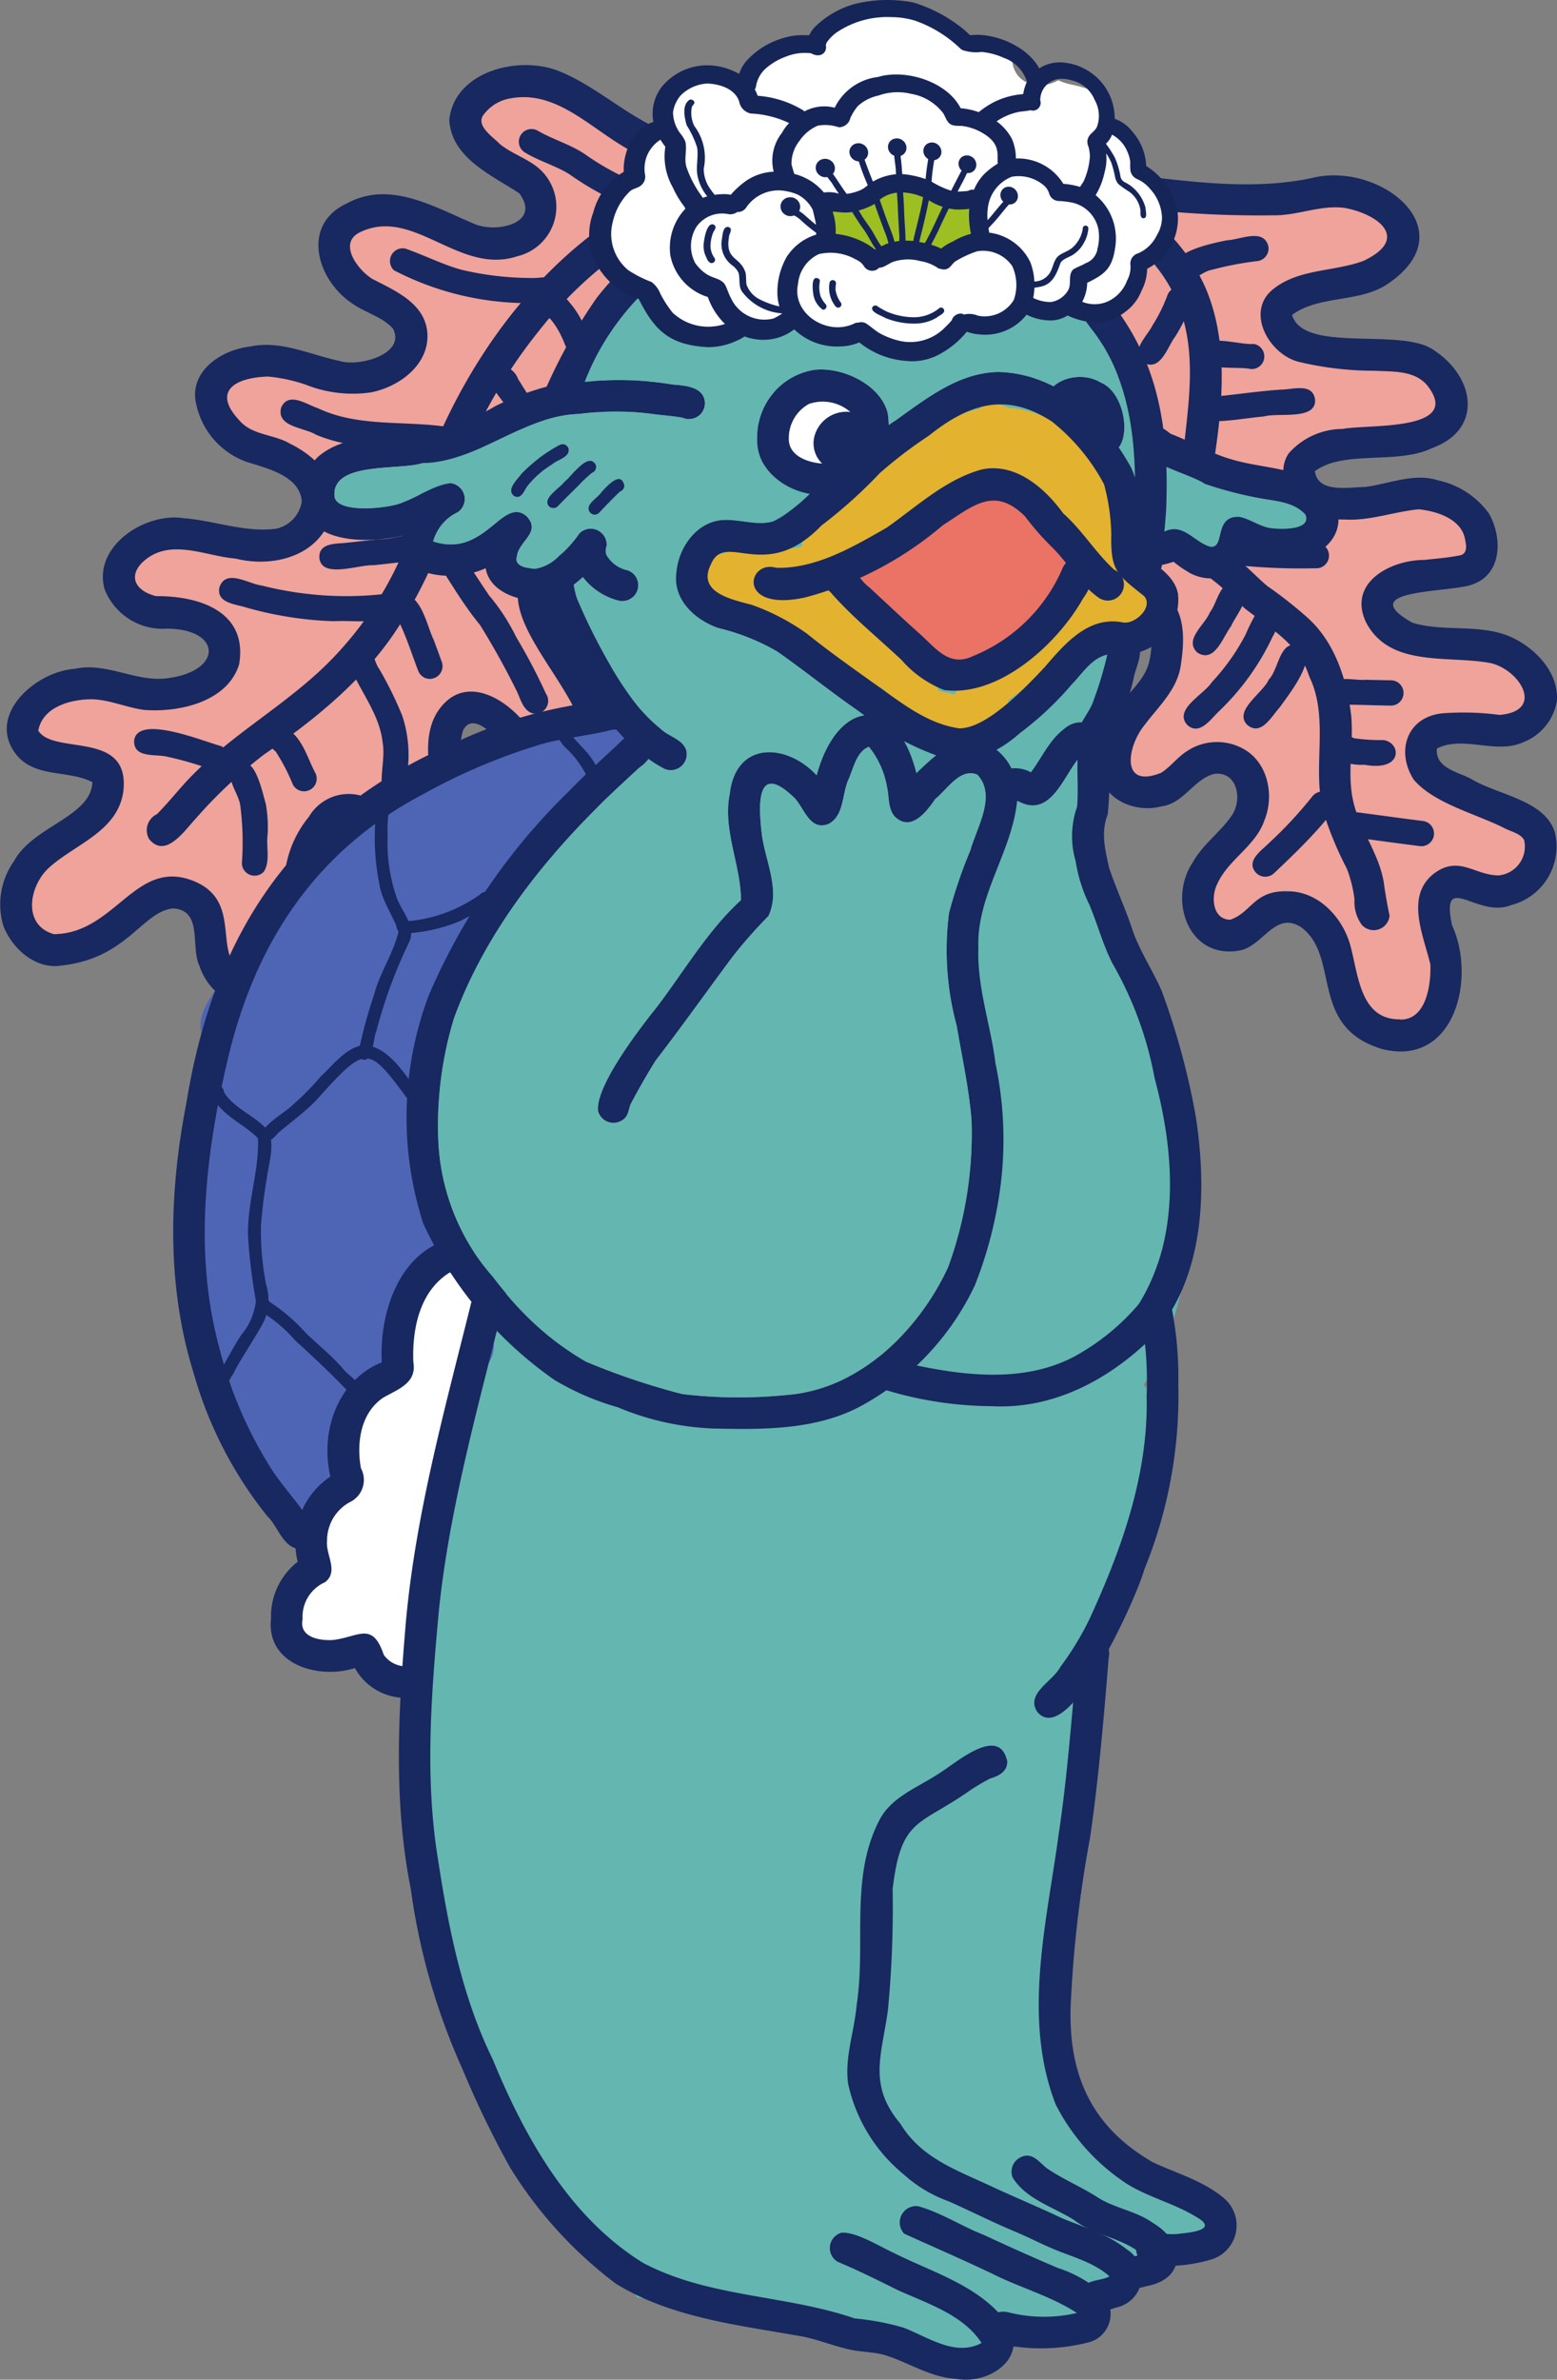 <svg xmlns="http://www.w3.org/2000/svg" width="129.085" height="197.218"><rect width="100%" height="100%" fill="#808080" stroke="none"/><defs><clipPath id="a"><path fill="none" d="M0 0h129.085v197.218H0z"/></clipPath></defs><g clip-path="url(#a)"><path d="M115.952 86.006c-4.29-.5-4.838-4.227-5-7.856q-.312-.37-.646-.723c-.858-.86-1.8-1.637-2.617-2.533-6.519 6.08-12.7.149-5.157-5.063a10.973 10.973 0 012.421-4.618 3.027 3.027 0 01-.034-.545 2.749 2.749 0 01-.632-.319 3.118 3.118 0 01-.7-.649 4.85 4.85 0 01-1.219.083 2.992 2.992 0 01-2.283-1.206c-1.9 1.749-4.995 4.271-7.49 2.183a3.178 3.178 0 01.076-4.6c.575-.711 1.442-1.057 2.057-1.719a14.014 14.014 0 012.5-5.87 34.6 34.6 0 01-3.923-3.077c-1.989 1.241-4.846 1.2-5.672-1.361a4.229 4.229 0 01-.246-3.1 7.256 7.256 0 013.788-3.659 11.842 11.842 0 013.186-4.127 6.285 6.285 0 01.551-1.224c-1.271-.663-1.437-2.271-2.584-3.052-1.086 1.284-3.226 2.135-4.7 1.014a3.07 3.07 0 01-3.772-1.845c-.662-2.487 3-6.427 5-7.651-.894-2.1-3.147-4.644-1.284-6.826.392-2.849 3.858-2.881 5.14-.616a5.614 5.614 0 012.7-.14 7.557 7.557 0 014.968.5 6.586 6.586 0 014.443.092 6.466 6.466 0 01.877-.24 4.515 4.515 0 01.909-.087 4.531 4.531 0 013.6-.608 4.589 4.589 0 012.527.148 4.672 4.672 0 011.4.787 2.72 2.72 0 012.257 2.165 2.965 2.965 0 01-1.847 3.117 3.024 3.024 0 01-3.645.546 2.9 2.9 0 01-.228.011 2.8 2.8 0 01-1.11.636 4.12 4.12 0 01-1.164.165 3.8 3.8 0 01-3.5 1.286 2.753 2.753 0 011.209 2.457 6.1 6.1 0 013.6 1.86 6.7 6.7 0 013.809.048 6.3 6.3 0 013.99.585 3.1 3.1 0 012.884 4.683c-1.4 1.937-3.756 1.8-6.017 1.665a17.23 17.23 0 00-2.594-.032 5.078 5.078 0 01-4.388 1.176 7.149 7.149 0 01.464 2.812 42.138 42.138 0 019.544.805 4.824 4.824 0 013.01.749 3.008 3.008 0 01.521 4.889 4.8 4.8 0 01-2.865.882c-.01.038-.021.075-.033.112a21.906 21.906 0 00-1.291.154c-.168.024-.336.047-.5.085a2.528 2.528 0 00-.5.151 4.354 4.354 0 00-.407.227 1.007 1.007 0 00-.406 1.137.752.752 0 00-.008.157.725.725 0 00.022.141 15.364 15.364 0 01-1.992.1c.2.455.39.917.585 1.375a3.393 3.393 0 01.556.5 4.894 4.894 0 013.771 1.539 8.94 8.94 0 017.122 1.208c.907.475 2.014.629 2.6 1.589a3.054 3.054 0 01-1.347 4.388 9.5 9.5 0 01-4.884.329 20.7 20.7 0 00-2.341-.156 2.914 2.914 0 01-1.667.374 19.1 19.1 0 012.708 4.715c2.242-.267 4.152 1.262 5.954 2.345a4.12 4.12 0 01.836 4.387 2.926 2.926 0 01-4.58.814c-.288-.02-.576-.054-.862-.093-.6-.082-1.189-.183-1.782-.287a4.007 4.007 0 01-.647 1.651 3.312 3.312 0 01-.351.443 30.276 30.276 0 000 1.833c2.034 2.473 1.265 8.784-2.633 8.784h-.052" fill="#efa39a"/><path d="M112.896 76.639a3.247 3.247 0 01-.6-2.1 10.51 10.51 0 00-.639-2.56 29.083 29.083 0 01-1.913-4.589c-1.021-3.678.5-7.745-1.163-11.249l-.084-.214.028.071v.009c-.82-2.623-3.313-4-5.334-5.594-.9-.809-1.745-1.668-2.715-2.393-6.91-6.934 3.348-18.672-6.053-27.473a14.642 14.642 0 00-4.952-2.764c-1.069-.107-2.177.184-3.219-.163-1.949-.665-.624-3.725 1.154-2.444a8.229 8.229 0 015.371 1.168 15.3 15.3 0 017.166 7.507c1.854 4.319 1.454 9.282.79 13.788-.254 2.918-.759 6.678 1.837 8.715.907.659 1.646 1.507 2.507 2.22a35.072 35.072 0 013.374 2.661c2.233 2.033 3.213 5.112 3.568 8.039.24 2.51-.426 5.057.272 7.53.612 2.178 2.053 4.048 2.43 6.312.128.947.292 1.859.482 2.773a1.321 1.321 0 01-2.306.75" fill="#182860"/><path d="M114.494 86.909c-6-1.86-3.341-7.645-6.621-10.065-2.208-1.425-3.218 1.725-5.237 1.95-4.163.646-5.809-4.3-3.733-7.347.826-1.486 2.271-2.471 3.216-3.858.91-1.319.482-3.7-1.472-3.453-1.688.455-2.521 2.47-4.372 2.693-2.061.555-4.684-.478-5.1-2.736a7.268 7.268 0 011.433-5.313c.81-1.292 2.171-2.251 2.617-3.75.526-1.9.373-5.067-2.391-3.692a5.026 5.026 0 01-6.233-6.718c1.474-3.741 8.124-6.059 5.661-10.819-.884-.408-1.7.781-2.515 1.058-2.206 1.018-5.266.327-6.41-1.927-1.391-3.426 1.812-6.253 3.313-8.989a5.909 5.909 0 00-.209-4.574c-.349-.688-1.075-1.031-1.575-1.58a1.317 1.317 0 01-.876-2.4c2.159-1.284 4.8-1.217 7.237-1.161 5.919.525 12.072 1.807 17.953.432 5.611-1.045 12.348 4.574 5.8 8.915-2.364 1.54-5.6.864-7.861 2.524.952 3.238 9.142.983 11.783 2.94 3.346 2.189 4.134 6.539-.21 8.112-2.878 1.379-7.291.113-9.68 1.9.248 1.848 2.816 1.324 4.165 1.306 2.025-.256 4.047-1.2 6.094-.534a6.983 6.983 0 014.177 2.744c1.075 1.889 1.125 4.857-1.2 5.8-1.572.8-10.285.34-5.148 3.245 2.763.831 5.916-.029 8.545 1.363 1.873.979 3.614 2.918 3.426 5.153a4.461 4.461 0 01-2.787 3.384c-2.264 1.034-4.958-.591-7.156.522-.167 1.607 1.711 1.925 2.822 2.51 2.2 1.347 6.18 1.748 6.967 4.48a5.009 5.009 0 01-3.657 5.992c-2.79 1.125-5.829-2.946-4.881 1.655 2.047 4.429.2 11.858-5.887 10.245m1.578-2.42c2.178.055 2.581-2.89 2.516-4.568-.55-2.366-2.1-5.612.258-7.5 2.091-1.6 3.4.119 5.4.121a2.4 2.4 0 002.116-2.931c-.335-.572-1.116-.7-1.668-1-2.319-1.175-5.818-2.031-7.489-4.012-1.51-2.372-.543-5.214 2.413-5.491a23.032 23.032 0 014.71.133c3.731-.312 1.762-3.663-.7-4.286-3.53-.688-8.456.428-10.407-3.458-1.463-3.248 2.085-5.1 4.869-5.1.96-.106 1.929-.177 2.876-.364.792-.108.59-.956.461-1.516-.4-1.568-2.371-2.172-3.809-2.315-2.069.2-4.061.979-6.175.844a6.469 6.469 0 01-3.7-1.057c-1.182-1.023-1.842-3.051-.9-4.421a5.983 5.983 0 014.484-2.026c1.9-.4 9.713.225 7.179-3.373-1.024-1.523-2.974-1.363-4.591-1.45a26.857 26.857 0 01-6.237-.738c-2.5-.623-4.5-4.245-2.046-6.084 2.118-1.643 4.994-1.382 7.411-2.283 3.808-1.8 1.378-3.818-1.52-4.384-2.02-.29-3.943.649-5.969.607a85.3 85.3 0 01-9.252-.373 38.491 38.491 0 00-8.477-.592c1.747 1.773 2.07 4.548 1.628 6.9-.392 2.02-1.94 3.45-2.985 5.134-.679 1.127-1.544 3.217.31 3.661 1.344.469 2.4-.451 3.465-1.1a3.238 3.238 0 014.6 1.541c1.677 3.55-.5 7.34-3.259 9.617-.928.933-2.107 1.8-2.573 3.065a2.476 2.476 0 002.65 3.258 4.529 4.529 0 014.886.312c1.8 1.3 1.655 3.88 1.353 5.837-.274 2.031-1.834 3.419-3 4.974-1.459 1.774-2.047 5.366 1.385 3.958.749-.485 1.293-1.225 2.035-1.725a4.5 4.5 0 014.774-.244c2.018 1.106 2.571 3.824 1.757 5.86-.717 2.189-3.026 3.291-3.941 5.352-.518 1.044-.4 2.9 1.074 2.946 1.763-.573 1.971-2.437 4.719-2.358 2.521-.041 4.534 2.066 5.215 4.361.7 2.422.781 6.3 4.163 6.248" fill="#182860"/><path d="M89.778 29.253c-1.393-.96.416-2.372.821-3.414a25.034 25.034 0 001.9-4.329 19.189 19.189 0 01.65-1.853c.749-1.458 2.882-.1 1.786 1.155a29.822 29.822 0 01-2.844 6.633c-.553.784-1.079 2.438-2.313 1.809m5.092.841c-1.33-.88.248-2.22.7-3.164a12.767 12.767 0 001.191-2.392 1.049 1.049 0 012.029.529 13.83 13.83 0 01-1.348 2.814c-.653.841-1.181 2.866-2.571 2.213m2.578-7.174c-1.1-1.963 2.962-2.73 4.257-3.005 1.105-.037 3.1-1.065 3.459.545a1.059 1.059 0 01-.9 1.174 26.661 26.661 0 00-3.825.734c-1.007.173-2.068 1.644-2.987.551m6.229 7.663c-1.174-.28-4.495.337-4.3-1.445.187-1.664 3.368-.507 4.567-.634a1.049 1.049 0 01-.267 2.079m-3.205 4.341a1.05 1.05 0 010-2.1c.385.007.768-.02 1.018-.036 1.571-.175 3.138-.393 4.716-.5.954 0 2.578-.577 2.81.782.189 1.806-3.057 1.1-4.232 1.443-1.437.133-2.864.408-4.31.4m-8.122 11.712a1.056 1.056 0 01-.751-1.279c.315-.813 1.244-1.044 1.825-1.632a22.587 22.587 0 002.7-2.535c.7-.618 1.068-1.848 2.1-1.924a1.055 1.055 0 01.743 1.788c-1.009 1.253-5.05 5.826-6.62 5.581" fill="#182860"/><path d="M103.61 42.377c-1.514-.293-3.325-.089-4.6-1.05a1.056 1.056 0 01.739-1.79 11.656 11.656 0 002.8.6q.665.086 1.331.161a1.049 1.049 0 01-.264 2.079m5.52 4.716a51.55 51.55 0 01-8.4-.475c-1.355-.161-1.578-2.179-.086-2.268a9.319 9.319 0 002.688.484c1.928.145 3.862.15 5.794.163a1.05 1.05 0 010 2.1m-9.845 6.999c-1.183-1.073.616-2.307 1.021-3.35.658-.831.846-2.847 2.291-2.372 1.516.8-.1 2.505-.541 3.532-.676.877-1.344 3.072-2.77 2.189m-.856 5.982c-1.159-1.287 1.393-2.525 2.034-3.538a17.9 17.9 0 002.822-3.988l-.007.014-.021.044a15.651 15.651 0 01.776-1.588c1.242-.979 2.294.538 1.492 1.7a20.656 20.656 0 01-4.434 6.193c-.7.647-1.634 2.1-2.662 1.163m4.954-.018c-1.121-1.2 1.33-2.623 1.809-3.747.852-.867.865-3.313 2.5-2.825 1.793.826-.862 4.071-1.557 5.086-.695.748-1.58 2.5-2.748 1.486m11.926-1.583c-1.417-.008-2.834-.1-4.251-.069a1.056 1.056 0 01-.744-1.788c.81-.621 1.993-.2 2.947-.282q1.022.028 2.044.042a1.05 1.05 0 010 2.1m-2.195 4.901c-3.707.155-2.8-3.2-.86-2.2a14.746 14.746 0 002.392.152c1.509.127 1.765 2.649-1.531 2.046m-8.963 8.98c-.938-1.019.465-1.878 1.12-2.554a34.794 34.794 0 003.526-3.8 1.048 1.048 0 011.671 1.265c-.338.422-.67.851-1.033 1.252-1.193 1.35-2.494 2.6-3.8 3.833a1.057 1.057 0 01-1.482 0m13.57-2.231c-1.9-.239-3.8-.507-5.7-.755a1.048 1.048 0 01.264-2.079c1.9.248 3.8.515 5.7.754a1.048 1.048 0 01-.264 2.079" fill="#182860"/></g><g clip-path="url(#a)"><path d="M45.542 27.707c-1.264-1.054-.644-2.772-.844-4.182.631-2.195 1.609-5.788 4.062-6.493.843-.958 1.708-2.232 3.157-2.069 2.04.127 3 2.6 2.076 4.278-.956 1.677-2 3.2-2.985 4.836-.6.9-.52 2.164-1.5 2.8a2.534 2.534 0 01-3.967.825" fill="#efa39a"/><path d="M21.195 80.646c-2.829-.191-4.247-2.187-3.884-4.947a3.181 3.181 0 01-.81-1.092 2.662 2.662 0 01-.059-.136 3.314 3.314 0 01-1.376-1.274 3.154 3.154 0 01-.645-.52c-.646.538-1.368.984-2.057 1.467-1.313 1.294-2.826 3.188-4.9 2.6-1.589.9-3.67 1.412-5.3.366a3.113 3.113 0 01-.551-4.671c1.725-1.757 3.954-2.94 5.862-4.488a4.958 4.958 0 01.27-.77 3.873 3.873 0 01.706-3.351c-2.222-.214-5.177-.406-6.338-2.622-.662-1.623-.238-4.091 1.79-4.395 2.894-.252 5.813 1.065 8.678.96 1.417-.509 2.879-.877 4.337-1.255.607-.7.638-1.6 1.128-2.362a12.793 12.793 0 01.033-2.356 11.974 11.974 0 01-7.213-1.97c-2.132-1.959-.354-5.273 2.306-5.425a38.543 38.543 0 015.862.438 12.339 12.339 0 015.722-.429q1.2-1.406 2.373-2.818l.188-.263c-.835-.877-1.441-2.068-2.47-2.718-2.769-1.129-6.864-1.743-7-5.453.4-4.9 6.362-2.436 9.448-2.251 2.075-.357 3.982-1.444 6.106-1.57a13.364 13.364 0 01.864-2.479l-.337-.653a9.896 9.896 0 01-.324-.7c-1.78-.831-3.983-1.242-5.243-2.858a2.952 2.952 0 011.161-4.361 9.123 9.123 0 014.871-.178c2.568.508 5.351.874 7.58 2.321a13.56 13.56 0 002.334-4.169 7.129 7.129 0 01-2.508-2.6c-6.653-1.455-.977-8.748 4.569-6.364 2.163.907 4.767 1.873 6.022 3.965a2.818 2.818 0 011.749 1.425c1.936.086 4.085-.413 5.872.51a2.54 2.54 0 012.855 3.569 2.921 2.921 0 01-.9 2.583 5.8 5.8 0 01-.4 3.571c.91.584 1.044 1.717 1.2 2.707a27.593 27.593 0 00.707 3.021c2.5 1.587 5.749 10.125 2.069 11.7a3.425 3.425 0 01-5.384.4c-2.577-1-5.811-4.8-6.342-7.5a5.1 5.1 0 01-1.948-.182 3.234 3.234 0 01-1.211 1.521c.386 1.224-.283 2.44-.571 3.616a12.4 12.4 0 01.4 1.542c.049.231.092.462.128.694 1.843.83 2.91 2.72 4.527 3.875a3.205 3.205 0 011.018 2c1.123 1.317 1.574 3.581-.1 4.656a2.529 2.529 0 01-4.607 1.034c-1.242-1.838-2.139-4.83-4.357-5.585a36.622 36.622 0 00-3.243 3.721 2.42 2.42 0 01-.259.957 3.747 3.747 0 012.457 4.253 7.2 7.2 0 011.461 2.709 9.4 9.4 0 011.755 4.628 2.567 2.567 0 01-4.759 1.228c-1.176-.921-1.374-2.509-2.34-3.586-1.094-.845-2.44-1.508-3.245-2.677-.466.364-.973.671-1.438 1.035a65.47 65.47 0 00.089 7.457 27.454 27.454 0 01.018 7.515c-.769 2.51-4.3 2.17-5.156-.083-1.087-1.027-.87-2.667-1.015-4.029a3.442 3.442 0 01-1.4-1.2 2.838 2.838 0 01-.074-.116 3.268 3.268 0 01-2.725-1.558c-1.349 3.427-.812 13.915-6.022 13.97M42.43 26.112l.094-.1-.076.007c-.005.032-.012.063-.018.095" fill="#efa39a"/><path d="M12.348 69.514a1.479 1.479 0 01.664-2.041c.82-.83 1.561-1.734 2.339-2.6 3.793-4.13 8.931-6.67 12.7-10.818a29.071 29.071 0 005.58-8.8c1-2.814 1.376-5.832 2.521-8.6 4.272-9.952 11.663-18.494 22.024-22.26 1.5-.4 4.53-2.139 5.837-1.328a1.322 1.322 0 01.316 1.826c-.458.687-2.5.8-3.376 1.27a33.414 33.414 0 00-16.317 11.314 42.241 42.241 0 00-6.485 11.3c-.8 2.505-1.216 5.128-2.147 7.59a37.156 37.156 0 01-2.887 5.455c-2.8 4.42-6.949 7.772-11.216 10.7a39.3 39.3 0 00-5.745 5.4c-.927 1.008-2.474 3.267-3.809 1.594" fill="#182860"/><path d="M19.93 83.334a5.089 5.089 0 01-3.4-3.3c-.751-1.585.317-4.625-2.2-4.75-2.553.29-3.781 4.1-9.125 4.719-2.186.414-4.184-1.342-4.929-3.28a6.2 6.2 0 01.882-5.351c1.55-2.9 6.407-3.685 6.5-6.549-2.038-1.069-4.89-.282-6.434-2.453-2.285-3.22 1.815-6.736 4.963-6.936 2.646-.6 5.148 1.163 7.759.765 4.514-.593 4.478-4.06-.1-4.1a5.169 5.169 0 01-5.182-3.289c-.958-3.563 3.371-6.365 6.577-5.863 2.549.2 5.089 1.211 7.654.871a2.738 2.738 0 002.123-2.246c-.138-2.145-2.895-2.759-4.592-3.3a6.524 6.524 0 01-4.154-4.758c-.654-2.725 2.065-4.524 4.461-4.795 2.574-.546 4.994.693 7.461 1.207 1.534.483 5.511-.562 4.375-2.707-.918-1-2.316-1.307-3.395-2.09-2.925-1.958-4.236-6.522-.4-8.278 3.6-1.956 7.3.361 10.631 1.735 1.819.738 5.48-.095 3.651-2.561-2.287-1.52-5.612-2.908-5.809-6.078.417-4.052 5.76-5.377 9.067-4.064 2.727 1.088 4.943 3.092 7.533 4.427a16.769 16.769 0 005.675 1.424 44.93 44.93 0 013.235.295c1.145-.024 2.815.262 2.4 1.808.443 1.052-.742 1.921-.734 2.991-.125 1.632-.7 3.185-.923 4.8-.41 3.939 1.524 7.49 3.61 10.675 1.269 2.367 2.091 5.391.565 7.831a5.741 5.741 0 01-8.776 2.244c-1.7-1.258-2.315-3.373-3.4-5.1-.655-1.077-1.06-2.492-2.278-3.065-1.978-.987-1.89 2.6-1.627 3.753.659 3.306 3.841 4.974 5.607 7.592 1.749 2.237 1.972 5.662-.308 7.624-1.716 1.509-4.5.986-6.049-.52-1.114-1.032-1.959-2.313-3.023-3.4-1.607-1.808-3.027-.494-1.889 1.462 1.512 2.817 3.46 5.4 4.692 8.36 1.667 3.758-.425 8.407-4.978 7.448-2.222-.688-2.953-3.219-4.181-4.949-.62-.82-2.343-2.566-3.081-1.031-1.329 4.574 3.035 9.351 1.05 13.827a4.371 4.371 0 01-6.6 1.592c-2.431-1.53-1.263-4.777-2.724-6.86-1.713-2.122-3.229 1.213-3.758 2.67-.5 2.069.685 4.213.224 6.313a6.517 6.517 0 01-6.646 5.24m.665-2.553c4.53-1.187 3.387-4.367 2.978-7.9a9.01 9.01 0 012.036-5.189 3.827 3.827 0 015.774-.985c1.682 1.331 2.123 3.581 2.286 5.606-.1 1.811 2.455 2.753 3.35 1.055 1.53-2.751-3.254-10.071-.829-14.245 2.5-4.075 7.206-.422 8.514 2.771.523.73.879 1.867 1.792 2.156a1.845 1.845 0 002.071-1.829c.218-4.364-6.6-9.789-5.524-13.8a3.38 3.38 0 012.93-2.652c4.218-.26 5.154 5.375 8.347 5.7.995.117 1.486-.954 1.636-1.779.114-2.227-1.942-3.861-3.369-5.315a11.6 11.6 0 01-3.625-6.222c-.777-3.892 1.551-8.693 5.991-5.96 3.047 1.8 3.6 8.323 7.071 8.738 2.024.47 3.436-1.6 3.871-3.325a7.847 7.847 0 00-1.017-3.938C60.1 26.409 60.1 22.824 62.35 14.628c-2.748-.322-5.571-.324-8.184-1.359-4.184-1.189-7.319-6.07-11.989-5.089a3.468 3.468 0 00-2.052 1.286c-.764.921.725 1.857 1.308 2.467 1.193.973 2.827 1.336 3.792 2.6a4.216 4.216 0 01-2.325 6.701c-4.8 1.6-8.561-4.061-12.956-2.032-2 .863-.327 3.132.914 3.909 1.906.982 4.41 2.042 4.573 4.505.165 2.619-2.351 4.46-4.7 4.906a10.546 10.546 0 01-5.384-.641 13.331 13.331 0 00-3.116-.673c-2.607.071-4.756 1.132-2.359 3.663 1.072 1.229 2.863 1.106 4.2 1.916 1.954.951 3.882 2.773 3.544 5.135-.523 3.936-4.643 5.231-8.086 4.37-2.344-.183-5.05-1.551-7.2-.108-1.754 1.2-1.429 2.7.607 3.223 3.583-.032 7.63 1.272 6.888 5.65-.961 3.126-5.012 4.012-7.907 3.773-1.459-.2-2.834-.846-4.319-.879-1.74 0-4.081.634-4.424 2.607 1.306 2.056 7.615-.084 7.053 5-.445 3.322-3.916 4.354-6.107 6.3-1.707 1.489-2.315 4.816.353 5.56 5.133-.05 6.753-6.4 11.643-4.377 4.277 1.793 1.136 6.582 4.48 7.728" fill="#182860"/><path d="M55.851 18.315a24.423 24.423 0 01-8.67-3.893c-1.144-.7-2.456-1.063-3.607-1.754a1.048 1.048 0 01.97-1.858c1.257.738 2.684 1.132 3.9 1.934a21.881 21.881 0 005.994 3 13.239 13.239 0 001.875.522 1.049 1.049 0 01-.467 2.044m-12.21 6.811a24.148 24.148 0 01-10.974-2.72 1.055 1.055 0 01.939-1.8c1.568.539 3.055 1.313 4.662 1.757a25.355 25.355 0 005.683.68c.964.057 2.117-.354 2.965.221a1.055 1.055 0 01-.669 1.823c-.87-.052-1.737.079-2.606.036m-9.567-4.265v-.005l-.052-.037.049.042m28.713 17.653c-.7-.321-.869-1.21-1.355-1.764-1.187-1.547-1.394-3.547-2.14-5.294a59.246 59.246 0 01-2.945-5.353c-1.218-2.14-3.028-3.806-4.527-5.725-.854-.913-.283-2.655 1.105-2.061.46.208.483.737.771 1.09.693.9 1.535 1.669 2.27 2.534 2.13 2.489 3.291 5.565 5.043 8.3.8 1.4.955 3.077 1.647 4.53.466.781 1.024 1.506 1.443 2.315a1.056 1.056 0 01-1.311 1.43M52.505 49.557c-.8-.253-1.056-1.23-1.643-1.772a23.011 23.011 0 01-3.676-4.746 27.664 27.664 0 01-1.494-3.436c-1.193-1.899-2.482-3.738-3.608-5.678-.4-.9-1.723-1.919-1.435-2.921.506-1.205 1.953-.6 2.3.4 1.531 2.466 3.131 4.891 4.666 7.352a20.481 20.481 0 002.1 4.413c1.166 1.714 2.764 3.064 3.906 4.793a1.057 1.057 0 01-1.115 1.59" fill="#182860"/><path d="M48.045 31.639c-.872-1.734-1.133-3.743-2.452-5.243-2.044-1.02.261-3.184 1.636-1.315 1.425 1.628 1.835 3.753 2.712 5.665a1.05 1.05 0 01-1.9.893m-11.322 5.802c-3.5-.476-7.213 0-10.54-1.424-.981-.6-3.285-.633-2.87-2.236.6-1.357 2.112-.258 3.058.055 3.386 1.6 7.227.992 10.819 1.561a1.049 1.049 0 01-.467 2.044" fill="#182860"/><path d="M42.499 44.65c-.976-.306-1.672-2.553-2.335-3.429a34.245 34.245 0 01-2.818-4.842 1.058 1.058 0 112.058-.384c.892 1.515 1.841 3 2.757 4.505.531 1.155 3.085 4.127.338 4.15m-4.838-7.838a1.028 1.028 0 01-.051-.045l.014.019.037.026m6.513 22.313c-.837-.232-1.026-1.281-1.389-1.963a63.97 63.97 0 00-2.988-5.368c-1.66-2.011-2.889-4.323-4.384-6.453a4.731 4.731 0 01-.85-1.748 1.057 1.057 0 011.751-.814c1.361 2.181 2.773 4.4 4.226 6.557a16.579 16.579 0 012.263 3.478 47.221 47.221 0 012.455 4.667 1.06 1.06 0 01-1.085 1.643" fill="#182860"/><path d="M26.478 46.186c-.035-1.111 1.193-1.126 2.007-1.179 1.009-.105 2.018-.219 3.027-.325 1.159.048 2.64-.768 3.6.091a1.065 1.065 0 01-.487 1.69c-1.214.092-2.438.257-3.66.381-1.22-.072-4.367 1.175-4.491-.658m1.211 5.297a29.92 29.92 0 01-7.223-1.121c-.884-.3-2.53-.352-2.274-1.672.53-1.607 2.406-.293 3.519-.162a28.559 28.559 0 004.075.723 28.1 28.1 0 006.315-.051 1.056 1.056 0 01.578 1.843c-1.515.693-3.354.351-4.991.44m3.636-2.033l.041-.033-.042.027v.006m.728 17.037c-.863-1.285-.051-3.4-.318-4.908-.212-2.075-1.486-3.8-2.388-5.624-.815-.945-.231-2.671 1.148-2.075.577.311.569 1.043.935 1.534a30.642 30.642 0 011.919 3.887 10.345 10.345 0 01.459 4.454 17.045 17.045 0 000 1.919 1.056 1.056 0 01-1.753.812" fill="#182860"/><path d="M35.163 56.148a1.083 1.083 0 01-.515-.615c-.515-1.348-.943-2.737-1.586-4.032a2.544 2.544 0 00-.273-.4 1.057 1.057 0 01.2-1.914c1.923-.192 2.327 2.506 2.968 3.847.235.622.462 1.248.689 1.874a1.056 1.056 0 01-1.485 1.242M20.052 71.572a23.894 23.894 0 00-.134-4.835c-.145-.933-.911-1.744-.788-2.708a1.058 1.058 0 011.255-.788c.917.161 1.4 2.547 1.652 3.383a11.156 11.156 0 01.153 2.527c-.145 1 .245 2.206-.315 3.089a1.056 1.056 0 01-1.823-.669m4.219-6.573a15.97 15.97 0 00-1.423-2.727 1.05 1.05 0 011.031-1.824c1.238.806 1.617 2.417 2.288 3.659a1.05 1.05 0 01-1.9.893m-6.702-1.211a28.441 28.441 0 00-3.673-1.069c-.979-.257-2.828.154-2.771-1.349.291-2.213 5.808.1 7.17.451a1.049 1.049 0 01-.725 1.967" fill="#182860"/></g><g clip-path="url(#a)"><path d="M47.135 37.132c.221.745-.931.967-1.365 1.364a7.936 7.936 0 00-1.937 1.676c-.353.362-.541 1.278-1.2.948-.713-.533.272-1.386.614-1.87a12.851 12.851 0 013.209-2.405.53.53 0 01.683.288m2.251 1.368a.534.534 0 01-.307.693 11.513 11.513 0 00-1.084 1.011c-.585.584-1.179 1.16-1.749 1.758a.527.527 0 01-.741 0c-.6-.691.915-1.5 1.279-2.034.587-.415 1.942-2.526 2.6-1.429m2.378 1.741a.53.53 0 01-.356.5c-.6.568-1.169 1.164-1.732 1.767a.527.527 0 01-.741 0c-.528-.666.566-1.2.9-1.689.448-.461 1.637-1.881 1.93-.575" fill="#64b6b0"/><path d="M58.441 33.358a1.313 1.313 0 01-1.845 1.26c-.813-.148-1.643-.2-2.462-.308a23.71 23.71 0 00-6.13 0c-4.685.134-8.284 3.976-13 4.081-1.947.61-7.493-.159-7.273 2.719.107 1.527 4.764 1.018 5.728.491 1.293-.475 2.5-1.391 3.876-1.559a1.319 1.319 0 01.611 2.409 3.786 3.786 0 00-2.038 2.42 4.621 4.621 0 001.461.25c3.179 0 4.5-3.776 6.261-2.368 1.32 1.361-.64 2.075-.774 3.362-.257.86.9.97 1.514 1.029a3.559 3.559 0 001.958-1.055 9.415 9.415 0 001.678-1.849 1.319 1.319 0 012.282.971 1.407 1.407 0 00-.041.735 2.66 2.66 0 001.808 1.33 1.311 1.311 0 01-.853 2.478 5.424 5.424 0 01-2.884-1.931c-.242.219-.5.437-.759.642a7.181 7.181 0 00.289 1.173 59.7 59.7 0 002.88 5.741c-.71.083-1.417.2-2.124.325l-.1-.1a6.461 6.461 0 01-.145-.389c0-.014-.008-.029-.012-.043a8.083 8.083 0 00-.118-.617 1.824 1.824 0 00-.8-1.175 1.6 1.6 0 00-.352-.163c0-.036-.009-.072-.014-.107-.071-.489-.19-.969-.3-1.449-.064-.271-.133-.54-.2-.81a6.28 6.28 0 00-.314-.971 1.446 1.446 0 00-.3-.434 1.469 1.469 0 00-.965-.428 1.4 1.4 0 00-.456.053h-.061a1.434 1.434 0 00-.387.062 1.587 1.587 0 00-.4-.325 1.649 1.649 0 00-1.732.042l-.083-.106c-.051-.06-.1-.119-.152-.176a1.991 1.991 0 00-.434-.7 1.635 1.635 0 00-.369-.6 1.756 1.756 0 00-.748-.441 3.046 3.046 0 00-1.114-.076l-.638.03c-.3.014-.607.019-.91.027a10.021 10.021 0 00-1.1-.014c-.3.012-.6.033-.9.046h-.06l-.01-.03a3.034 3.034 0 00.036-.5 2.729 2.729 0 00-.049-.386 1.545 1.545 0 00-.027-.132c0-.041.009-.083.012-.124a1.621 1.621 0 00-2.67-1.461 1.6 1.6 0 00-.472.094 1.7 1.7 0 00-.744-.078 1.562 1.562 0 00-.551.177 4.846 4.846 0 00-.362-.016 1.693 1.693 0 00-.23-.082c-.435-.117-.893-.181-1.337-.265-.255-.048-.511-.091-.767-.136q-.62-.108-1.237-.227a13.478 13.478 0 011.314-5.57l.225-.093c.432-.178.858-.369 1.282-.565a1.472 1.472 0 00.222-.1h.007c.3-.14.6-.283.893-.426a1.876 1.876 0 001.084.055 3.049 3.049 0 00.678-.2c.184-.088.368-.174.545-.275l.333-.193a1.691 1.691 0 00.92.393 3.135 3.135 0 00.62 0 2.182 2.182 0 00.619-.189 6.539 6.539 0 00.676-.37l.427-.258.285-.173a2.077 2.077 0 00.267.165 1.97 1.97 0 001.223.181 2.638 2.638 0 00.9-.339c.142-.083.274-.183.41-.276l.21-.145.356-.251a1.829 1.829 0 001.377.282 10.367 10.367 0 001.776-.568 6.61 6.61 0 00.639-.276c.15-.082.3-.16.447-.252q.081-.053.16-.11a1.346 1.346 0 00.269-.106 1.942 1.942 0 00.383-.26 1.545 1.545 0 00.445-.653 1.614 1.614 0 00.072-.295c.038-.04.076-.084.114-.13a2.656 2.656 0 00.287-.474c.074-.142.15-.282.226-.422.086-.16.171-.32.25-.483.184-.379.34-.775.507-1.161.1-.224.17-.458.251-.689l.032-.091c.126-.163.245-.331.366-.5l.605-.834c.261-.359.515-.718.753-1.093.2-.317.391-.638.563-.971.346-.477.7-.95 1.025-1.441.208-.315.42-.627.624-.945.079-.124.153-.252.23-.378a5.274 5.274 0 00.312-.617 1.064 1.064 0 00.075-.248 13.575 13.575 0 014.6-.818 20.413 20.413 0 00-8.447 10.127c.312-.022.623-.047.934-.079a27.393 27.393 0 016.349.3c1.025.093 2.593.167 2.681 1.492m41.814 5.281l.122.08q-.107.462-.252.924c-.05.161-.1.322-.162.483l-.017.048c-.371 1.442-.64 2.916-1 4.366q-.081.33-.169.659c-.13.483-.272.962-.435 1.436a5.287 5.287 0 01-.022.123 7.81 7.81 0 01-.517-.559l-.231-.278a1.1 1.1 0 00-.7-.416 1.017 1.017 0 00-.414.028 1.245 1.245 0 00-.362.171l-.031.021a1.047 1.047 0 00-.42.913v.065a1.031 1.031 0 00.036.186 1.694 1.694 0 00.124.3c.068.151.141.3.219.444a5.561 5.561 0 00.689 1.012c.165.191.345.366.525.541a1.8 1.8 0 00.252.207c-.439 1.072-.939 2.123-1.294 3.22a1.988 1.988 0 00-.4-.048 1.85 1.85 0 00-.914.246 1.733 1.733 0 00-.507.431 2.5 2.5 0 00-.441.912 5.15 5.15 0 00-.129.631c-.024.164-.051.327-.081.49a9.926 9.926 0 01-.205.717c-.086.258-.179.517-.25.779-.133.487-.241.979-.389 1.461a7.482 7.482 0 01-.081.186c-.1.179-.211.357-.317.536a4.294 4.294 0 00-.337.676 5.941 5.941 0 00-.243.9l.031-.152c-.035.164-.075.324-.123.484s-.112.31-.17.465c-.094.25-.192.5-.3.741l-.09.188a7.194 7.194 0 00-.236.541 5.647 5.647 0 00-.314 1.266 15.33 15.33 0 00-.093 1.634c0-.069 0-.138.006-.206-.019.684-.029 1.366-.038 2.05-.007.2-.015.406-.03.609-.04.565-.079 1.128-.1 1.694-.011.372-.023.74-.006 1.111a8.307 8.307 0 00.169 1.3c.11.542.26 1.076.385 1.613a9.3 9.3 0 00.882 2.074c.1.231.2.463.29.7a8 8 0 00.486 1.086c.276.514.612.989.907 1.491.161.327.308.658.446 1 .12.321.239.642.365.961a7.164 7.164 0 00.452.963c.1.176.206.352.3.53.176.327.333.664.5 1 .157.3.323.6.48.91.084.215.157.434.226.657.049.159.1.316.157.472.659 6.778 3.189 13.444 1.667 20.286q-.116.573-.252 1.146a31.073 31.073 0 01-.583 2.113 24.612 24.612 0 01-2.243 5.122q-.113.191-.231.38a17.169 17.169 0 01-3.747 4.321 54.86 54.86 0 01-14.153 10.214q-1 .51-2.021.982a13.643 13.643 0 00-2.437 1.147 13.385 13.385 0 01-8.513 3.136q-.5 0-1.005-.04a13.226 13.226 0 01-12.212-12.6 20.264 20.264 0 01-6.659-5.917 13.984 13.984 0 01-3.063-3.372 19.888 19.888 0 01-.188-.309l-.11-.19-.027-.046.208-.763c.076-.277.142-.558.228-.833a.57.57 0 01.016-.044l.047-.134c.031-.088.058-.177.08-.268a2.247 2.247 0 00.054-.318 2.058 2.058 0 00-.007-.455c0-.017 0-.033-.007-.049s0-.021-.005-.031 0-.021-.006-.03 0-.01 0-.015-.006-.025-.009-.038-.005-.022-.009-.032-.009-.032-.014-.048l-.015-.047a1.433 1.433 0 00-.055-.133l-.019-.038v-.008l-.02-.038c-.016-.028-.033-.057-.052-.084s-.036-.054-.056-.079-.019-.026-.03-.038a1.417 1.417 0 00-.9-.513l-.045-.005h-.031a1.422 1.422 0 00-.748.144l-.03.015v-.048a.968.968 0 00-.117-.518.794.794 0 00-.3-.307c-.044-.025-.086-.052-.128-.079a5.746 5.746 0 01-.254-.214l-.034-.038a3.03 3.03 0 01-.125-.179l-.242-.676c-.072-.2-.141-.4-.211-.6l-.063-.18q-.109-.314-.224-.627a.86.86 0 00-.985-.542l-.063.017a1.064 1.064 0 00-.143-.722l-.209-.335c0-.074-.008-.148-.016-.222-.026-.255-.092-.5-.127-.756-.021-.152-.039-.305-.058-.458l-.175-1.408c-.042-.338-.073-.678-.11-1.017s-.083-.695-.113-1.043q-.088-1.1-.182-2.2c-.017-.227-.031-.455-.054-.681a2.359 2.359 0 00-.072-.463c-.031-.1-.065-.192-.1-.287l-.014-.039v-.014a1.4 1.4 0 00-.2-.384 1.287 1.287 0 00-.373-.326 1.292 1.292 0 00-.105-.053l.052-.678c.017-.227.032-.435.045-.654l.028-.45.085-1.394v-.046c0-.065.008-.131.012-.2.043-.712.084-1.429.09-2.142a1.2 1.2 0 00-.008-.143c.276-1.027.537-2.061.771-3.1q.227-1.009.456-2.017c.065-.29.113-.585.166-.877l.342-.853c.423-.874.863-1.739 1.29-2.611.449-.8.888-1.613 1.333-2.42.045-.081.1-.158.148-.236l.214-.338.239-.378.138-.217a2.125 2.125 0 00.541-.087l.068-.022a1.9 1.9 0 00.483-.254 4.385 4.385 0 00.862-.848c.11-.139.222-.276.335-.412.141-.169.283-.337.421-.508.255-.316.5-.637.751-.959.184-.238.364-.48.543-.723.35-.473.713-.94 1.05-1.422l1.2-1.715c.155-.223.3-.449.453-.675l.2-.3.14-.211a5.184 5.184 0 00.283-.522 1.721 1.721 0 00.154-.394l.518-.508c.14-.093.281-.185.414-.286l.574-.435.11-.083q.373-.282.736-.574l.256-.208q.523-.427 1.044-.855c.155-.128.312-.255.466-.384q.261-.2.521-.411l.016-.013.45-.355c.238-.188.473-.38.7-.586a.491.491 0 00.083-.586.481.481 0 00-.082-.111.5.5 0 00-.648-.045l-.285.206a1.191 1.191 0 00-.206-.412 1.412 1.412 0 00-.079-.092 1.214 1.214 0 00-.727-.355c-.084-.347-.16-.7-.229-1.044s-.119-.686-.156-1.029a17.225 17.225 0 01-.072-2.389 27.867 27.867 0 001.766 2.655 13.767 13.767 0 002.271 2.347c.65.624 1.752.824 2.093 1.715a1.321 1.321 0 01-1.832 1.573 12.608 12.608 0 01-1.286-.8 2.926 2.926 0 01-.761.72c-1.26 1.175-2.542 2.329-3.745 3.565-4.889 4.925-9.223 10.638-11.608 17.21a30.464 30.464 0 00-1.3 10.123 18.425 18.425 0 003.521 10.067l.144.191.1.128q.36.465.754.91l.1.129.1.129q.17.218.343.434l.138.172q.209.257.423.511.26.309.528.613a23.092 23.092 0 006.079 5.042 59.255 59.255 0 007.049 2.442q.481.13.965.25a39.741 39.741 0 008.616.076 13.188 13.188 0 005.17-1.522l.018-.009.152-.082.01-.005a8.92 8.92 0 00.167-.092l.149-.085.117-.068.045-.027.073-.043q.121-.073.239-.147l.1-.062c.087-.055.173-.111.258-.168l.1-.069.134-.091c.072-.049.144-.1.215-.151l.113-.081a14.5 14.5 0 00.224-.165l.092-.069.164-.128.076-.059.083-.066.105-.085a20.937 20.937 0 005.6-7.305 32.263 32.263 0 001.923-12.241c-.215-2.63-.791-5.218-1.231-7.817a23.958 23.958 0 01-.633-9.357 40.5 40.5 0 011.771-5.19c.536-1.91 2.182-4.513.586-6.246-1.4-.641-2.534 1.235-3.5 2.006-.706 1.04-1.993 2.725-3.308 1.5-.633-.645-.5-1.637-.685-2.458a7.284 7.284 0 00-1.507-3.373c-1.051.407-1.291 1.839-1.721 2.777-.513 1.186-.341 2.961-1.633 3.625-1.529.6-2-1.285-2.8-2.146-3.218-3.122-3.02.591-2.716 3.064.293 2.188 1.554 4.574.536 6.713a39.087 39.087 0 00-2.987 3.393c-2.126 2.848-4.173 5.752-6.348 8.562a56.034 56.034 0 00-2.087 3.641c-.182.449-.179.986-.632 1.281a1.321 1.321 0 01-2.065-.719c-.251-2.051 3.484-6.885 4.825-8.561 2.285-2.989 4.244-6.385 7.022-8.922-.01-2.933-1.54-5.818-.926-8.822.5-4.353 4.671-4.228 7.2-1.523.827-3.049 2.379-4.758 3.956-4.965l-.6-.434c-2.253-1.56-4.383-3.291-6.627-4.857a17.982 17.982 0 00-4.883-1.943c-1.88-.648-3.726-2.317-3.484-4.467.143-2.3 1.877-4.675 4.376-4.483 1.222.036 2.45.461 3.663.11a12.783 12.783 0 003.023-2.275c-2.259-.4-4.443-2.115-4.35-4.569a5.639 5.639 0 014.695-5.706c2.313-.3 5.55 1.2 6.13 3.6a8.563 8.563 0 01.081.967q.274-.193.56-.374c2.568-1.83 5.261-3.986 8.569-4.021a10.626 10.626 0 014.539 1.193 3.432 3.432 0 013.9-.313c1.829.731 2.5 4.081 1.509 5.379.36.53.7 1.078 1.013 1.637a7.674 7.674 0 01.324.82c-.068-4.419-.877-8.886-3.7-12.405a17.447 17.447 0 00-4.627-4.408 12.439 12.439 0 014.472.216l.174.174.031.032.055.055.085.088.09.094.079.082c.031.033.062.065.091.1.023.023.045.046.066.07l.079.085.081.089.049.054.012.014.021.024.152.171.045.051.038.043.127.147c.029.033.057.066.084.1l.2.236.024.03.015.018.038.046.038.046.006.007c.049.06.1.121.145.182s.095.119.141.179l.082.105.126.165.136.183c.045.06.089.121.133.183a1.333 1.333 0 00-.18.718 2.755 2.755 0 00.071.619 2.411 2.411 0 00.206.5c.071.131.151.256.23.383l.362.571c.171.27.34.544.5.822l.448.787a2.84 2.84 0 00-.027.185 4.37 4.37 0 00-.024.82 5.236 5.236 0 00.155.979 6.629 6.629 0 00.263.773c.121.292.247.581.362.876l.059.193c0 .028.009.055.013.082.007.195.007.39.02.585a4.611 4.611 0 00.056.475 3.063 3.063 0 00.235.774 3.545 3.545 0 00.727 1.033 2.436 2.436 0 00.461.357 4.684 4.684 0 001.534.523c.2.039.4.084.6.134.337.1.674.206 1 .336.056.029.111.058.166.09.105.071.21.144.317.213M37.877 78.446l-.029.059.029-.059" fill="#64b6b0"/><path d="M77.591 124.434a13.219 13.219 0 01-7.564 12.664l-1.588.623a13.23 13.23 0 01-3.322.61l-1.689-.016a13.206 13.206 0 01-12.207-12.457q-.028-.527-.014-1.052a13.3 13.3 0 012.458-7.337 12.952 12.952 0 01.915-1.143 13.339 13.339 0 011.041-1.039q.481.13.965.25a39.767 39.767 0 008.616.076 13.2 13.2 0 005.17-1.522l.018-.01.152-.082.01-.005.167-.092.149-.085.116-.068.045-.027a13.276 13.276 0 011.955 1.388q.121.1.24.21l.078.07a13.272 13.272 0 014.287 9.045" fill="#64b6b0"/><path d="M102.059 184.091c.01.078.023.156.038.233l-.413.3-.321.229c-.193.059-.388.116-.574.189-.288.112-.572.232-.858.348-.226.092-.448.194-.669.3a4.5 4.5 0 00-.535.3 3.121 3.121 0 00-.427.345 1.76 1.76 0 00-.275.322c-.05.025-.1.051-.148.078l-.71.4-.354.2a12.652 12.652 0 00-1.643.872l-.4.248q-.174.1-.344.209l-1.351.868.166-.1c-.262.166-.5.358-.746.546a1.93 1.93 0 00-.436.462 3.124 3.124 0 00-.4.414 2.157 2.157 0 00-.448.937 1.918 1.918 0 00.016.7c0 .013.005.026.008.038l-.926.276a47.01 47.01 0 01-1.608.43l-1.018.26-.043-.048a1.888 1.888 0 00-.755-.473 2.013 2.013 0 00-.7-.124 3.392 3.392 0 00-.574.06l.139-.024c-.411.066-.825.129-1.23.226a9.044 9.044 0 00-.644.18l-.065.021c-.155.05-.314.1-.464.161a3.951 3.951 0 00-.73.394 4.425 4.425 0 00-.429.379 1.749 1.749 0 00-.52.933 2.692 2.692 0 00-.431.4 2.5 2.5 0 00-.323.5 2.074 2.074 0 00-.154.5c-.421-.108-.844-.21-1.266-.315-1.288-.318-2.584-.6-3.878-.884-.355-.079-.713-.141-1.071-.206-.434-.1-.868-.193-1.3-.292-.862-.21-1.73-.393-2.6-.589-.819-.2-1.639-.4-2.46-.592l-.141-.034h-.042l-2.258-.544-.241-.058-.186-.044-.046-.011-.093-.022-.288-.069-.08-.019-.195-.047-.055-.013-.163-.039h-.012l-.024-.006h-.021c-.724-.17-1.453-.32-2.178-.479-.575-.126-1.148-.258-1.729-.36l-1.267-.223-1-.269c-.248-.067-.5-.132-.744-.2s-.513-.113-.768-.167l-2.1-.446c-.2-.042-.4-.061-.6-.091l-.673-.1-.463-.069a7.51 7.51 0 00-.115-.2l-.076-.132c-.278-.483-.58-.957-.9-1.417a17.922 17.922 0 00-2.037-2.4 26.485 26.485 0 00-1.674-1.545c-.321-.535-.666-1.056-1-1.585l-1.4-2.246c-.607-.976-1.2-1.963-1.791-2.947-.386-.638-.775-1.272-1.173-1.9a26.407 26.407 0 00-1.507-2.21 10 10 0 00-.974-1.129c-.193-.182-.387-.368-.594-.534a4.032 4.032 0 00-.475-.32 8.228 8.228 0 01-.174-.384l-.9-2.2c-.3-.924-.619-1.844-.865-2.784l-.851-3.271-.453-1.765-.315-1.6c-.062-.319-.107-.642-.158-.962l-.393-2.442q-.24-1.493-.459-2.987c.084-.14.169-.279.259-.417a94.569 94.569 0 01-.75-11.476 1.359 1.359 0 00.075-.751l-.034-.177a15.14 15.14 0 01-.089-.518q-.027-.727-.062-1.453l-.022-.443c0-.035 0-.069-.006-.1 0-.073-.009-.145-.013-.218q.024-.7.11-1.4c.078-.584.174-1.165.278-1.746a1.455 1.455 0 00.508-.656c.1-.269.217-.534.312-.806s.178-.579.249-.873l.024-.1c.11-.465.2-.933.3-1.4l.064-.3.238-1.129c.238-1.134.479-2.267.71-3.4l.479-2.347c.047-.232.091-.465.143-.7.093-.41.206-.819.274-1.235.016-.1.031-.2.043-.3l.686-1.955c.153-.436.3-.874.446-1.313.108-.327.215-.654.324-.98l.087-.263.566-1.714c.144-.436.272-.879.407-1.318.068-.219.134-.439.2-.658l.156-.509c.052-.169.108-.337.155-.507l.043-.158.208-.762v-.005c.076-.276.143-.558.228-.832l.017-.045.047-.133a3.06 3.06 0 00.08-.268 2.305 2.305 0 00.053-.318 2.028 2.028 0 00-.007-.454c0-.017 0-.033-.007-.05a55862183882.364 55862183882.364 0 00-.011-.06v-.015c0-.013-.006-.025-.01-.038a.2.2 0 00-.008-.032c0-.016-.009-.032-.014-.048l-.016-.047a3.957 3.957 0 00-.036-.091l-.02-.042-.019-.038v-.008a.903.903 0 00-.073-.122c-.019-.027-.036-.054-.055-.079l-.03-.038q.343-.2.7-.373.379-.191.769-.357a23.1 23.1 0 006.079 5.042 59.27 59.27 0 007.05 2.442q.481.13.965.25a39.759 39.759 0 008.615.076 13.209 13.209 0 005.171-1.522l.018-.009.152-.082.01-.005.167-.092.149-.085.116-.068.045-.027.073-.044q.121-.072.239-.147l.1-.062.258-.168.1-.069.134-.091c.072-.049.144-.1.216-.151l.113-.081.225-.165.091-.069.164-.127a16.262 16.262 0 011.686 2.023q.3.421.567.864a11.788 11.788 0 012.055-2.061 13.614 13.614 0 0113.232-1.713 12.918 12.918 0 012.617 1.4 12.108 12.108 0 011.941 1.682q.117.125.229.254a11.7 11.7 0 011.241 1.7q.191.3.36.6a3.054 3.054 0 00-.1.742c-.052.476-.122.949-.172 1.425l-.2 1.955a41.591 41.591 0 01-.593 4.226q-.122.548-.274 1.088c-.11.393-.211.79-.328 1.181a8.507 8.507 0 00-.334 1.21 2.577 2.577 0 00-.036.637 2.046 2.046 0 00.072.336l-.141.328c-.075.172-.139.355-.225.522l-.258.509h-.006a2.3 2.3 0 00-1.048 1.072c-.114.2-.211.4-.32.6l-.256.468a7.37 7.37 0 00-.321.641l-.1.232c-.438.612-.811 1.268-1.2 1.915a2.525 2.525 0 00-.392.691 3.245 3.245 0 00-.17.724 2.7 2.7 0 00.234 1.277c0 .008.007.017.01.024.018.044.038.086.059.128a3.254 3.254 0 01-.017.086c-.145.759-.3 1.517-.431 2.278-.063.362-.134.723-.181 1.087l-.179 1.418c-.086.673-.137 1.351-.208 2.025-.094.881-.171 1.766-.283 2.645a419.91 419.91 0 01-.639 4.88c-.112.8-.208 1.61-.3 2.417-.043.367-.065.734-.09 1.1a12.692 12.692 0 00-.018 1.645 2.71 2.71 0 00.687 1.678c-.109.626-.212 1.253-.317 1.88a63.077 63.077 0 00-.588 4.786 10.473 10.473 0 00-.03 1.222 10.761 10.761 0 00.163 1.434c.06.368.121.74.2 1.105.1.479.222.949.342 1.422.055.235.1.471.146.707a5.868 5.868 0 00.676 1.777q.415.712.871 1.4a14.378 14.378 0 001.6 2.035c.272.281.526.575.79.862a8.732 8.732 0 001.077 1c.305.236.611.472.926.7a5.774 5.774 0 001.778.886c.2.056.393.1.592.146.182.043.363.086.542.14s.354.118.533.162c.416.1.835.168 1.255.242.07.016.138.034.206.052l.051.021c.234.171.457.359.682.543a7.038 7.038 0 00.641.445c.293.188.586.379.888.555l.128.077v.01m-37.689 8.621h-.007.008zm-.012-.003" fill="#64b6b0"/><path d="M68.118 193.671l-.043-.01.044.01zm-3.758-.902h.03l.1.024-.133-.032m-.014.004h.018-.018m-30.328-56.359l.016-.119-.017.131v-.012m66.802-90.471a1.191 1.191 0 01-.456-.143.987.987 0 01-.108-.063c-4.45-.405-2.737-8.39.02-5.966a1.578 1.578 0 012.173.738 2.32 2.32 0 011.872.469c.917-.078 1.754.471 2.666.478 3.3.591 1.485 4.664-1.159 2.969-.453-.047-.886.176-1.334.02a1.551 1.551 0 01-1.572.348 1.339 1.339 0 01-.439-.3c-.3.669-.841 1.492-1.664 1.454m2.023-4.149l.014-.015h-.016v.015m-3.75-.765a3.9 3.9 0 01.229-.365l-.009-.01a1.163 1.163 0 00-.217.378" fill="#64b6b0"/><path d="M72.897 43.393a.645.645 0 01-.067-.139c-.688.649-1.639-.468-.845-1.012.556-.368 1.106-.746 1.664-1.11 1.7-1.013 3.143-2.41 5-3.158.623-.184 1.565-1.06 1.955-.1.748.561-.19 2.051-.965 1.328q-2.32 1.774-4.667 3.512c-.2.492-.835.627-1.241.917a.658.658 0 01-.83-.239" fill="#e3b22f"/><path d="M80.779 61.646a11.362 11.362 0 01-3.984-1.913 22.347 22.347 0 01-3.762-2.772c-.9.065-1.512-.692-2.153-1.2-2.138-.179-3.872-1.982-5.513-3.241a40.878 40.878 0 01-5.461-1.888c-1.769-.671-2.631-3.458-.791-4.519a6.3 6.3 0 013.457-.341c1.3-.132 2.528-.219 3.785-.443a2.141 2.141 0 01.188-.185c-.581-1.842 1.77-2.826 2.8-3.976 2.023-1.524 3.8-3.648 6.235-4.486 1.782-1.075 3.549-2.4 5.63-2.819.611-.676 1.641-.389 2.372-.08a8.942 8.942 0 013.253.885 8.765 8.765 0 013.971 3.363c.911 1 1.975 2.256 1.754 3.706.651 1.013 1.473 2.649.193 3.522l.023.136a1.294 1.294 0 01-.29 1.053 26.417 26.417 0 002.034 2.133 2.32 2.32 0 011.082 1 1.614 1.614 0 01-2.121 2.236 4.875 4.875 0 01-2.926.441 5.151 5.151 0 01-1.069.985c-.338.84-1.279 1.263-1.928 1.844a153.117 153.117 0 01-3.98 2.963 1.652 1.652 0 01-1.334 2.04 1.272 1.272 0 01-1.469 1.562m-1.621-4.122c.349-.773 1.33-.7 1.844-1.327a62.88 62.88 0 007.579-5.811 2.255 2.255 0 011.31-2.512c-1.36-.966-1.453-2.854-2.682-3.947a2.635 2.635 0 00-1.048-.966 14.839 14.839 0 01-3.908-3.173c-.952.275-2.223.723-3.083-.007a4.337 4.337 0 01-2.238.978c-.108.118-.217.235-.327.35 1.424 1.794-1.6 2.633-2.713 3.442a40.944 40.944 0 01-5.779 3.494c2.3 1.752 4.255 3.985 6.585 5.737.775.794 2.188 1.3 2.331 2.515l.422.351a1.137 1.137 0 01.368.583l.038.011q.645.168 1.3.283" fill="#e3b22f"/><path d="M79.29 55.631c-1.834-.622-4.222-1.775-4.84-3.749a16.189 16.189 0 00-3.014-2.17c-1.309-.679-.552-2.647.774-2.742.23-.647.959-.692 1.438-1.031a44 44 0 015.169-3.45 7.6 7.6 0 013.943-1.257 10.9 10.9 0 013.117 1.975c.724-.09 1.168.551 1.606 1.016.975.624 2.339 2.057 1.116 3.1a1.8 1.8 0 01-.593 1.581c-.317.9-3.364 4.187-4.309 4.184a6.951 6.951 0 01-2.949 1.644 1.476 1.476 0 01-1.459.893" fill="#ea7366"/><path d="M66.304 38.881c-2.6-.908-2.012-4.7.27-5.637 2.42-1.443 6.748.414 4.208 3.329.051 2.233-2.71 3.066-4.478 2.308" fill="#fff"/><path d="M32.556 138.88a2.576 2.576 0 01-2.066-1.382 2.889 2.889 0 01-.512-.349 3.141 3.141 0 01-.534-.576c-3.958 2.661-8.655-1.743-4.329-4.563-.242-2.292 1.414-4.147 2.143-6.126-2.049 1.06-4.066-.81-4.879-2.6-2.2-.842-2.863-3.877-3.617-5.889-2.27-1.946-2.531-5.336-2.919-8.126-2.824-5.115-.458-17.024 1.544-22.414-2.08-2.378.6-4.781 1.915-6.742a10.17 10.17 0 012.3-3.822 46.726 46.726 0 014.984-5.337c.3-1.544 1.9-2.135 3.036-2.974 1.7-.974 3.157-2.268 4.793-3.327a4.272 4.272 0 011.781-.637c1.681-.72 3.561-2.665 5.443-2.25a3.98 3.98 0 012.106-.332 3.953 3.953 0 012.708-.655 6.667 6.667 0 011.682-.95 2.535 2.535 0 013.823 2.624c-.358 1.675-2.993 2.787-4.264 3.919-1.362 1-2.571 2.215-3.9 3.263a18.185 18.185 0 01-2.024 4.477c-1.248 2.227-2.549 4.432-3.959 6.562a6.739 6.739 0 00-1.343 2.566q-1.186 4.788-2.325 9.584c2.213 1.247 1.4 5.664 1.747 7.919 1.268 1.149 1.415 2.99 1.959 4.528 1.038.452 1.479 1.805 2.116 2.593a2.753 2.753 0 01.528 2.155 2.7 2.7 0 01-.556 3.589c-.562 2.1-.782 5.064-2.493 6.534-.832 2.566-.6 6.294-2.715 8.193q.025.065.046.131a2.52 2.52 0 01.1.456c1.619 1.506.28 3.6.338 5.394.239 2.1.052 4.614-2.662 4.567" fill="#4e65b5"/><path d="M31.266 137.896a3.409 3.409 0 01-1.324-2.5c-4.417 4.17-8.984-2.455-3.552-4.969-.259-2.278.228-5.463 2.636-6.394.029-.466.064-.932.091-1.4.038-.651.078-1.3.172-1.943-.643-1.332.23-2.778 1.037-3.833a5.085 5.085 0 012.912-3.024c-.25-1.925.965-6.649 2.584-7.763 1.98-1.711 4.791.477 4.141 2.856-.338 1.474-1.014 2.849-1.4 4.295.09 1.112.352 2.36-.561 3.224a26.76 26.76 0 01-.574 2.121c.391 1.319-.535 2.562-.6 3.879-.329 2.523-.82 5.018-1.206 7.532a34.948 34.948 0 00-.342 6.029 2.563 2.563 0 01-4.011 1.891" fill="#fff"/><path d="M51.205 49.754a5.429 5.429 0 01-2.884-1.931c-1.189 1.076-2.637 2.107-4.324 1.923-1.567-.129-3.451-.94-3.733-2.658-2.39 1.137-7.362.988-6.947-2.671-2.094.441-4.933.6-6.8-.573-1.9-1.4-1.779-4.387-.171-5.966 2.349-2.053 5.773-1.5 8.639-2.118a15.369 15.369 0 006.075-2.1 23.385 23.385 0 014.891-1.776c1.142-.184 2.309-.2 3.459-.32a27.37 27.37 0 016.349.3c1.025.093 2.593.167 2.681 1.492a1.313 1.313 0 01-1.844 1.262c-.813-.148-1.643-.2-2.463-.308a23.688 23.688 0 00-6.13 0c-4.685.134-8.284 3.975-13 4.081-1.947.61-7.493-.159-7.273 2.719.107 1.527 4.764 1.018 5.728.491 1.293-.474 2.5-1.39 3.876-1.558a1.319 1.319 0 01.611 2.409 3.785 3.785 0 00-2.038 2.42c4.276 1.417 5.712-3.724 7.721-2.118 1.32 1.36-.64 2.075-.774 3.362-.257.86.9.97 1.514 1.029a3.558 3.558 0 001.962-1.055 9.421 9.421 0 001.679-1.85 1.319 1.319 0 012.282.972 1.405 1.405 0 00-.041.734 2.662 2.662 0 001.808 1.331 1.311 1.311 0 01-.854 2.478" fill="#182860"/><path d="M55.046 63.7c-3.71-2-6.072-5.755-7.89-9.436a20.042 20.042 0 01-2.239-5.628 1.312 1.312 0 012.5-.8c.181.592.217 1.22.439 1.8a43.243 43.243 0 004.662 8.427 13.8 13.8 0 002.271 2.347c.65.624 1.753.824 2.093 1.715a1.321 1.321 0 01-1.832 1.573m39.875-15.566c-1.466-.142-1.224-1.613-1.087-2.672.018-1.006.1-2.007.206-3.008.242-5.309-.2-11.019-3.651-15.315-2.431-3.461-6.178-5.605-9.991-7.249-4.619-2.1-8.414-2.322-13.357-1.439-9.064 1.006-15.087 4.862-18.665 13.422-.474.682-.637 1.654-1.384 2.081a1.32 1.32 0 01-1.81-1.6 44.431 44.431 0 014.271-7.646 22.51 22.51 0 019.866-7.288 52.172 52.172 0 018.353-1.7 21.487 21.487 0 0112.286 1.18 30.484 30.484 0 0110.275 6.041q.844.838 1.557 1.7l.007.009.038.045.016.019.034.041.038.047.007.007q.4.493.763 1c3.3 4.578 4.179 9.679 4.006 15.684-.014 1.413-.245 2.81-.253 4.223-.026.983-.17 2.424-1.408 2.424h-.115" fill="#182860"/><path d="M90.326 27.054l.067.083.041.059-.108-.141M77.945 62.719a22.723 22.723 0 01-6.886-3.869c-2.253-1.56-4.384-3.291-6.627-4.857a17.97 17.97 0 00-4.883-1.943c-1.88-.648-3.726-2.317-3.484-4.467.142-2.3 1.877-4.674 4.376-4.483 1.222.036 2.451.461 3.663.11 1.592-.69 2.693-2.219 4.166-3.136 1.976-1.762 3.715-3.8 5.972-5.226 2.568-1.831 5.261-3.986 8.569-4.021 5.035.183 8.612 3.731 10.96 7.9 1.055 2.269.819 4.869 1.1 7.294 1.055.915 2.484 1.685 2.788 3.163a4.528 4.528 0 01-3.263 4.877 11.337 11.337 0 01-2.371.153c-1.438.177-2.231 1.543-3.174 2.509a26.363 26.363 0 01-4.271 4.014c-1.792 1.595-4.213 2.818-6.633 1.987m1.609-2.363c2.278 0 5.491-3.414 7.025-5.037 1.7-1.979 3.678-4.322 6.548-3.734 1 .148 2.5-1.273 1.736-2.179-2.237-1.791-2.8-2.074-2.732-5.1a16.927 16.927 0 00-.6-4.174 16.557 16.557 0 00-4.33-5.206c-3.8-2.483-6.894-1.46-10.212 1.189a36.67 36.67 0 00-4.063 3.1 39.651 39.651 0 01-4.825 4.333c-4.678 4.862-7.955.372-9.161 3.207-1.189 2.359 1.742 2.922 3.4 3.371a18.5 18.5 0 014.567 2.39c1.725 1.392 3.534 2.671 5.334 3.963 2.248 1.561 4.509 3.5 7.307 3.881" fill="#182860"/><path d="M91.105 49.548c-1.551-1.088-2.458-2.741-3.76-4.074a22.73 22.73 0 01-2.367-2.684c-2.57-2.55-4.34-.832-6.806.734a29.016 29.016 0 01-11.465 6c-5.679 1.211-4.737-3.179-2.354-2.467 3.3.085 6.363-1.729 9.151-3.321 2.5-1.751 4.864-3.986 7.863-4.823 2.8-.61 5.251 1.52 6.78 3.634 1.584 1.4 2.679 3.259 4.233 4.673a1.332 1.332 0 11-1.276 2.326" fill="#182860"/><path d="M78.278 57.185a9.061 9.061 0 01-3.529-2.483c-1.969-1.86-4.107-3.571-5.888-5.614a1.323 1.323 0 01.962-2.34c1.026.189 1.438 1.349 2.236 1.917 1.44 1.33 2.861 2.682 4.328 3.984 1.266 1.168 2.368 2.63 4.253 1.736a13.675 13.675 0 007.477-7.351c.931-1.815 3.9-.57 1.662 2.584-2.089 3.716-6.95 8.184-11.5 7.567M58.787 118.37a22.547 22.547 0 01-7.568-1.743 21.764 21.764 0 01-5.252-2.266 32.524 32.524 0 01-10.873-12.949 28.666 28.666 0 01.45-18.913 52.418 52.418 0 0111.63-16.933c1.193-1.242 2.471-2.4 3.726-3.572.777-.659 1.621-1.924 2.733-1.093 1.065.839.267 2.137-.635 2.721-1.26 1.176-2.542 2.329-3.744 3.565-4.889 4.925-9.223 10.639-11.609 17.21a30.477 30.477 0 00-1.3 10.123 18.262 18.262 0 004.517 11.3 25.554 25.554 0 007.711 7.029 57.1 57.1 0 008.014 2.692 39.737 39.737 0 008.615.076c6.079-.463 10.926-5.284 13.4-10.58a32.272 32.272 0 001.947-12.209c-.215-2.63-.792-5.218-1.231-7.817a23.966 23.966 0 01-.633-9.357 40.456 40.456 0 011.771-5.19c.536-1.91 2.182-4.513.586-6.246-1.4-.642-2.534 1.235-3.5 2.006-.706 1.04-1.993 2.725-3.308 1.5-.633-.645-.5-1.637-.685-2.458a7.285 7.285 0 00-1.508-3.373c-1.05.407-1.29 1.839-1.721 2.777-.513 1.186-.341 2.96-1.633 3.624-1.529.6-2-1.285-2.8-2.146-3.217-3.122-3.019.591-2.716 3.064.293 2.188 1.554 4.574.536 6.714a39.077 39.077 0 00-2.987 3.392c-2.126 2.848-4.173 5.753-6.348 8.562a55.77 55.77 0 00-2.087 3.641c-.182.449-.18.986-.632 1.281a1.322 1.322 0 01-2.065-.719c-.251-2.05 3.484-6.885 4.826-8.561 2.285-2.988 4.244-6.384 7.021-8.922-.009-2.933-1.54-5.818-.926-8.822.5-4.353 4.67-4.228 7.2-1.523 1.721-6.342 6.581-6.887 8.262-.176 1.265-1.186 2.628-2.617 4.478-2.659 2.471-.059 4.153 2.568 3.884 4.858-.386 4.271-3.395 7.928-3.219 12.279-.121 3.271 1.027 6.4 1.42 9.583a30.425 30.425 0 01.272 11.133 34.005 34.005 0 01-1.993 7.269 22.172 22.172 0 01-9.105 9.8c-3.9 2.242-8.555 2.14-12.915 2.036" fill="#182860"/><path d="M99.138 92.531c.952 6.2.734 13.515-3.71 18.382-3.561 3.476-8.158 5.9-13.224 5.624a30.931 30.931 0 01-11.834-2.447 16.051 16.051 0 002.637-1.753l.84.334c5.177 1.257 11.233 2.322 16-.7a18.776 18.776 0 004.606-3.945c3.427-5.567 2.909-12.6 1.272-18.673a29.932 29.932 0 00-3.485-9.491c-.806-1.565-1.244-3.281-1.93-4.9a12.492 12.492 0 01-1.132-3.592 7.371 7.371 0 01.115-4.5c.121-1.294 0-2.607.041-3.911-1.224 1.535-2.281 4.751-4.793 3.5-.567-.29-1.277.028-1.751-.517-1.372-1.919 1.15-2.816 2.68-1.933.9-1.19 1.5-2.628 2.708-3.561 1.61-1.435 3.59.014 3.727 1.916a30.167 30.167 0 01-.067 5.13c-.588 1.47-.218 2.928.111 4.414.607 1.82 1.436 3.565 2.021 5.4.627 1.666 1.615 3.165 2.334 4.788a61.529 61.529 0 012.836 10.437" fill="#182860"/><path d="M89.833 62.371c-1.682-1.17.446-2.985.834-4.337a29.341 29.341 0 001.356-4.849 1.333 1.333 0 012.378.133c.356.908-.181 1.857-.384 2.742a16 16 0 01-1.853 4.83c-.41.927-1.173 2.126-2.33 1.48m4.574-8.15l.024-.058.031-.164c0-.051.007-.1.01-.153a1.761 1.761 0 01-.065.373m3.282 60.462a38.169 38.169 0 01-2.826 15.408c-.534 2.065-6.229 14.891-8.861 11.793-1.009-1.53 1.275-2.52 1.9-3.724a24.52 24.52 0 002.437-4.011c2.662-5.785 4.884-12 4.723-18.452a29.37 29.37 0 00-.67-7.589l.061-.083a16.045 16.045 0 001.537-3.29q.3.753.643 1.492a29.993 29.993 0 011.057 8.457M83.32 192.279c2.232 2.925-1.192 5.411-4.078 4.864-2.233-.128-4.047-1.467-6.141-2.038-.822-.174-1.666-.2-2.491-.351-1.554-.321-3.017-.981-4.6-1.206-5.1-.9-10.457-1.523-14.953-4.291a35.026 35.026 0 01-8.761-9.612 79.415 79.415 0 01-3.951-8.162 54.049 54.049 0 01-4.288-14.933c-1.438-7.2-1.046-14.563-.433-21.832.8-9.276 3.345-18.253 5.567-27.259.251-.951.466-1.91.672-2.871q.466.631 1 1.23.533.7 1.1 1.375-.056.232-.117.463c-2.085 8.523-4.532 16.993-5.454 25.746-.63 6.885-1.2 13.885-.071 20.747.871 5.662 1.99 11.334 4.526 16.514 2.675 6.486 6.348 13.079 12.461 16.869 5.44 2.888 11.815 2.632 17.55 4.608a21.393 21.393 0 014.053.765c2.057.8 4.311 2.431 6.467 1.269-1.507-2.34-4.526-3.283-6.966-4.391-1.639-.818-3.274-1.627-4.963-2.339a1.32 1.32 0 01.312-2.407c1.211-.1 3.218 1.171 4.379 1.693 3.179 1.595 6.89 2.648 9.181 5.551" fill="#182860"/><path d="M84.258 194.485c-3.379-.13-2.845-3.39-.607-2.839a12.027 12.027 0 005.632.042c-2.172-1.418-4.771-2.11-7.086-3.287-2.389-1.14-4.875-2.212-7.235-3.286a1.359 1.359 0 011.141-2.279c1.91.523 3.621 1.669 5.473 2.387a198.85 198.85 0 006.1 2.725 10.27 10.27 0 013.547 1.974 2.427 2.427 0 01-.972 4.2 15.863 15.863 0 01-5.993.362m-7.152-9.831a1.266 1.266 0 00.09-.444 1.612 1.612 0 01-.09.444" fill="#182860"/><path d="M90.149 191.507a1.32 1.32 0 01-.494-1.786c.463-.834 1.579-.663 2.334-1.065-1.3-1.165-3.037-1.595-4.612-2.253-1.039-.436-2.041-.955-3.078-1.4-1.918-.788-3.764-1.735-5.658-2.574a11.133 11.133 0 01-3.708-2.219 13.391 13.391 0 01-4.618-7.514c-.305-2.216.527-4.365.71-6.557.789-5.12-.584-10.514 1.875-15.282.974-1.907 3.1-2.678 4.8-3.785 1.452-.855 5.13-4.222 5.806-1.1.016.858-.716 1.218-1.415 1.42a17.333 17.333 0 00-1.633.961c-4.267 3.018-5.741 2.234-6.453 8.2a89.163 89.163 0 01-.388 10.009c-.49 3.687-1.7 6.214 1.033 9.442 1.643 2.733 4.444 3.768 7.19 5.025 2.037.965 4.126 1.815 6.16 2.785 1.836.775 3.806 1.313 5.387 2.581a2.636 2.636 0 01-.752 4.817c-.789.21-1.687.7-2.483.291" fill="#182860"/><path d="M95.327 187.713a1.32 1.32 0 01-.627-2.343c.922-.546 2.109-.073 3.136-.258.845-.083 3.15-.319 1.445-1.323-1.824-1.149-3.967-1.648-5.8-2.77a17.147 17.147 0 01-5.956-6.608c-2.789-7.174-.737-15.091.252-22.448.765-5.062 1.1-10.232 1.606-15.262a1.31 1.31 0 012.535.662c-.4 4.987-.832 9.976-1.543 14.932a100.126 100.126 0 00-1.611 13.942c-.191 5.739 1.741 10.047 6.828 12.968 2.014.938 4.257 1.556 5.96 3.039a2.951 2.951 0 01-1.053 4.988 13.051 13.051 0 01-5.17.482" fill="#182860"/><path d="M92.242 188.576c-.17-1.465 1.439-1.492 2.464-1.72-1.63-1.424-3.966-1.543-5.669-2.881-1.713-1.077-3.972-1.717-5.08-3.509a1.322 1.322 0 01.719-1.708c.961-.425 1.511.5 2.174.979 1.357.911 2.879 1.536 4.246 2.429 1.406.863 3.114 1.083 4.477 2.052 2.615 1.53 2.868 4.605-.5 5.244-1.024.286-2.623.546-2.835-.888M24.416 128.29c-1.093-.443-1.427-1.844-2.254-2.637a33.454 33.454 0 01-6.1-11.829c-2.272-7.273-2.053-15.045-.6-22.457 2.227-13.8 8.824-23.972 21.882-29.635a38.073 38.073 0 0111.064-3.426c1.329-.128 2.961-1.05 4.145-.156a1.32 1.32 0 010 1.853c-.565.564-1.455.339-2.166.567-1.742.406-3.532.581-5.263 1.033a49.136 49.136 0 00-10.037 4.213c-8.964 4.7-13.975 12.389-16.231 22.09-1.822 7.759-2.8 15.976-.679 23.774a34.6 34.6 0 004.361 10.119c1.037 1.582 2.378 2.943 3.343 4.576a1.321 1.321 0 01-1.47 1.916" fill="#182860"/><path d="M33.309 140.7a4.781 4.781 0 01-3.885-2.459c-3 .963-7.369-.28-6.955-4.1a5.731 5.731 0 012.213-4.709 6.57 6.57 0 012.71-7.066c-.872-3.685.571-7.976 4.262-9.465-.234-4.015 1.418-9.188 5.757-10.224a1.338 1.338 0 11.1 2.65c-2.676 1.48-3.352 4.711-3.243 7.543.309 1.772-1.282 2.256-2.512 2.971-1.873 1.274-2.205 3.75-1.835 5.834a2.043 2.043 0 01-.946 2.829 3.625 3.625 0 00-1.861 3.19c-.124 1.161 1 2.538-.172 3.435a3.122 3.122 0 00-1.854 3.057c-.31 1.5 1.373 1.795 2.511 1.73 2.133-.25 3.272-1.575 4.214 1.22a2.257 2.257 0 001.828.963 1.31 1.31 0 01-.332 2.6m34.537-99.682c-2.488-.132-5.172-1.937-5.069-4.653a5.639 5.639 0 014.695-5.706c2.313-.3 5.55 1.2 6.13 3.6.207 1.423.168 4.481-1.739 4.613.393 1.83-2.734 2.23-4.017 2.15m.628-2.589c.736-.066 1.4-.493 2.124-.562a1.314 1.314 0 01.255-1.134 4.065 4.065 0 00.16-2.03 3.485 3.485 0 00-3.944-1.231 3.239 3.239 0 00-1.672 2.922c.011 1.506 1.829 2.021 3.078 2.035" fill="#182860"/><path d="M69.952 39.125a.934.934 0 01-.044-.045 2.347 2.347 0 01-2.42-2.78 2.743 2.743 0 014.177-1.734 2.2 2.2 0 01.707 2.4c.069 1.455-.76 3.425-2.42 2.161m21.256-1.596a1.4 1.4 0 01-.656-1.935c.24-.831-.345-1.893-1.287-1.732a1.32 1.32 0 01-2.039-.058c-1.247-2.325 2.516-3.184 4.023-2.1 2.433.972 2.822 6.581-.041 5.825m-48.583 3.586c-.713-.533.272-1.386.614-1.87a12.839 12.839 0 013.209-2.4.528.528 0 01.683.288c.222.745-.931.967-1.365 1.364a7.936 7.936 0 00-1.937 1.676c-.353.362-.541 1.278-1.2.948m2.88.841c-.6-.691.915-1.5 1.28-2.034.586-.414 1.942-2.525 2.6-1.429a.534.534 0 01-.307.693 11.561 11.561 0 00-1.084 1.011c-.585.584-1.179 1.16-1.749 1.758a.528.528 0 01-.741 0m3.429.541c-.528-.666.566-1.2.9-1.689.448-.461 1.637-1.88 1.93-.574a.531.531 0 01-.355.5 40.06 40.06 0 00-1.732 1.766.528.528 0 01-.741 0M17.81 115.708c-.861-.539.314-1.577.538-2.219.53-.954 1.046-1.917 1.639-2.835a5.315 5.315 0 001.228-2.829 49.105 49.105 0 01-.626-4.955c-.217-2.875.907-5.69.8-8.529-.944-.991-2.334-1.588-3.25-2.674-1.33-1.239-.209-2.431.382-1.374a1.12 1.12 0 00.3.575c.959 1.208 2.568 1.735 3.473 2.939.481 1.239-.027 2.61-.179 3.874a40.876 40.876 0 00-.483 3.935 23.454 23.454 0 00.422 4.808 4.375 4.375 0 01-.163 3.058c-.8 1.53-1.834 2.932-2.613 4.481-.45.5-.641 1.969-1.475 1.744" fill="#182860"/><path d="M29.723 116.251c-1.642-1.83-3.438-3.508-5.25-5.165a11.858 11.858 0 00-2.591-2.239c-1.145-.594-.179-2.006.478-.951a15.16 15.16 0 013.051 2.637c1 .936 2.06 1.807 2.973 2.836.443.627 2.752 2.142 2.08 2.881a.526.526 0 01-.741 0m-8.044-21.972c-.147-.991 2-2.065 2.646-2.76a21.553 21.553 0 002.286-2.328c1.04-.954 2.023-2.322 3.48-2.579 2.352.052 3.726 2.947 5.068 4.547a.524.524 0 01-.834.634c-3.857-5.181-3.729-5.475-8.145-.569-.944.969-2.045 1.756-3.069 2.634-.379.376-1 1.208-1.432.421" fill="#182860"/><path d="M30.156 87.822c-.678-.116-.406-.871-.283-1.322a37.589 37.589 0 011.137-4.047c.466-1.84 1.637-3.484 2.039-5.3v.063c-.468-1.359-1.392-2.547-1.609-4.008a19.23 19.23 0 01-.115-6.876.524.524 0 011.014.265 10.946 10.946 0 00-.2 2.655 13.866 13.866 0 00.764 5.181c.438 1.165 1.606 2.319 1.025 3.632a39.9 39.9 0 00-2.73 7.412c-.276.6-.223 2.437-1.052 2.349" fill="#182860"/><path d="M33.442 77.358c-1.023-.149-.517-1.726.329-1.013a11.967 11.967 0 006.218-2.361.528.528 0 01.715.2c.468.75-1.913 1.768-2.452 2.1a13.32 13.32 0 01-4.81 1.073m15.343-12.746a7.961 7.961 0 00-1.922-2.665c-.411-.4-.622-1.008-1.14-1.274a.539.539 0 01-.19-.639c.5-.893 1.367.187 1.695.7.507.706 1.182 1.264 1.7 1.959a6.26 6.26 0 01.828 1.523.525.525 0 01-.971.4m49.74-17.207a7.913 7.913 0 01-1.223-.851c-1.035.331-2.637.769-2.94-.7-.244-1.344 1.216-1.6 2.2-1.808 1.551-.751 2.465.925 3.8 1.266 1.255.125.222-2.592 2.4-2.477.986.2 1.808.916 2.852.958.79.081 3.112.1 2.621-1.139-.824-.95-2.175-1.111-3.35-1.293a32.222 32.222 0 01-5-1.266c-1.413-.992-6.839-2.048-5.5-4.376.734-1.058 1.894-.4 2.67.231 1.659.621 3.189 1.56 4.885 2.069 2.18.685 4.556.681 6.639 1.645 2.581 1.168 3.4 4.367.8 6.029a7.153 7.153 0 01-5.985.221c-.643 2.041-3.178 2.525-4.878 1.494" fill="#182860"/><path d="M45.766 38.495c.434-.4 1.586-.619 1.365-1.364a.53.53 0 00-.683-.288 12.851 12.851 0 00-3.209 2.405c-.342.484-1.327 1.337-.614 1.87.664.331.851-.585 1.2-.948a7.945 7.945 0 011.937-1.676m3.316.7a.534.534 0 00.307-.693c-.659-1.1-2.014 1.014-2.6 1.429-.364.531-1.876 1.343-1.279 2.034a.528.528 0 00.741 0c.57-.6 1.164-1.174 1.749-1.758a11.508 11.508 0 011.084-1.011m2.328 1.542a.531.531 0 00.355-.5c-.293-1.306-1.482.114-1.93.575-.332.491-1.427 1.022-.9 1.689a.527.527 0 00.741 0c.563-.6 1.133-1.2 1.732-1.766m42.683-1.2a7.637 7.637 0 00-.324-.82 23.305 23.305 0 00-1.012-1.637c.993-1.3.319-4.648-1.51-5.379a3.433 3.433 0 00-3.9.313 10.628 10.628 0 00-4.532-1.182c-3.308.035-6 2.19-8.569 4.021q-.286.18-.56.374a8.49 8.49 0 00-.08-.968c-.58-2.4-3.817-3.894-6.13-3.6a5.639 5.639 0 00-4.695 5.706c-.093 2.454 2.091 4.165 4.35 4.569a12.789 12.789 0 01-3.023 2.275c-1.213.351-2.441-.074-3.663-.11-2.5-.192-4.233 2.18-4.376 4.483-.243 2.151 1.6 3.819 3.483 4.467a17.992 17.992 0 014.884 1.943c2.244 1.566 4.374 3.3 6.627 4.857l.6.434c-1.576.207-3.129 1.916-3.956 4.965-2.525-2.705-6.7-2.831-7.2 1.522-.614 3 .917 5.889.926 8.822-2.778 2.538-4.736 5.934-7.021 8.922-1.342 1.675-5.076 6.511-4.826 8.561a1.322 1.322 0 002.065.719c.453-.295.45-.832.632-1.28a55.327 55.327 0 012.088-3.641c2.175-2.81 4.222-5.714 6.348-8.562a39.016 39.016 0 012.987-3.393c1.018-2.139-.243-4.526-.536-6.713-.3-2.473-.5-6.186 2.716-3.064.8.86 1.271 2.746 2.8 2.146 1.292-.664 1.12-2.438 1.633-3.625.43-.938.671-2.37 1.721-2.777a7.281 7.281 0 011.508 3.373c.188.821.052 1.813.685 2.457 1.316 1.227 2.6-.458 3.308-1.5.969-.771 2.1-2.647 3.5-2.006 1.6 1.734-.05 4.336-.586 6.246a40.5 40.5 0 00-1.771 5.19A23.966 23.966 0 0079.313 85c.44 2.6 1.016 5.187 1.231 7.816a32.268 32.268 0 01-1.947 12.209 20.93 20.93 0 01-5.6 7.306l-.105.085-.083.066-.075.059-.164.127-.092.069-.224.165-.113.081-.215.151-.134.091-.1.069-.258.168-.1.062c-.079.05-.159.1-.239.147l-.073.044-.045.027-.116.068-.149.085-.167.092-.01.005-.152.082-.018.009a13.206 13.206 0 01-5.17 1.522 39.737 39.737 0 01-8.615-.076q-.483-.119-.965-.25a59.344 59.344 0 01-7.05-2.442 23.1 23.1 0 01-6.079-5.042q-.268-.3-.528-.612-.214-.253-.422-.511l-.138-.172c-.116-.144-.23-.289-.344-.434l-.1-.129-.1-.129q-.394-.445-.754-.91l-.1-.128c-.048-.063-.1-.128-.144-.192a18.428 18.428 0 01-3.521-10.067 30.5 30.5 0 011.3-10.123c2.398-6.558 6.73-12.277 11.619-17.202 1.2-1.235 2.485-2.389 3.744-3.564a2.927 2.927 0 00.761-.72 12.573 12.573 0 001.286.8 1.321 1.321 0 001.833-1.572c-.341-.891-1.444-1.091-2.093-1.715a13.8 13.8 0 01-2.271-2.347 27.776 27.776 0 01-1.765-2.655v-.034h-.02a59.647 59.647 0 01-2.878-5.741 7.2 7.2 0 01-.289-1.174c.264-.206.517-.423.759-.642a5.425 5.425 0 002.884 1.931 1.311 1.311 0 00.854-2.478 2.659 2.659 0 01-1.808-1.33 1.4 1.4 0 01.041-.734 1.319 1.319 0 00-2.282-.972 9.4 9.4 0 01-1.677 1.85 3.558 3.558 0 01-1.962 1.055c-.616-.059-1.772-.169-1.514-1.029.134-1.287 2.094-2 .774-3.362-1.761-1.407-3.082 2.368-6.261 2.368a4.617 4.617 0 01-1.461-.25 3.786 3.786 0 012.038-2.42 1.319 1.319 0 00-.61-2.409c-1.372.168-2.583 1.084-3.876 1.558-.964.527-5.621 1.036-5.729-.491-.22-2.878 5.325-2.109 7.273-2.719 4.716-.106 8.314-3.947 13-4.081a23.711 23.711 0 016.13 0c.82.113 1.649.159 2.462.308a1.313 1.313 0 001.845-1.26c-.087-1.325-1.655-1.4-2.68-1.492a27.422 27.422 0 00-6.35-.3c-.31.032-.622.056-.933.079a20.408 20.408 0 018.447-10.126l.018-.011.088-.051q.215-.123.433-.242l.158-.084.268-.14.095-.048.2-.1.106-.052q.25-.121.5-.235l.122-.054.154-.068q.346-.15.7-.289l.16-.062.2-.076.118-.043q.295-.108.6-.209l.139-.046.179-.058.175-.055h.01l.177-.054.183-.054.159-.046.209-.059.186-.051q.279-.075.564-.145l.19-.046q.381-.091.77-.173l.2-.041.144-.029q.223-.045.448-.085l.2-.036.2-.035.214-.036.19-.03q.814-.129 1.664-.223c4.943-.883 8.738-.664 13.357 1.439q.434.187.866.383l.147.067.234.108.177.083.177.084q.357.17.711.349l.168.085.174.09q.348.18.692.369l.171.095q.258.144.513.293c.1.059.2.118.3.179q.268.161.53.329l.114.072q.2.126.388.255a17.452 17.452 0 014.627 4.408l-.067-.083.108.141-.041-.059c2.824 3.519 3.633 7.986 3.7 12.405" fill="#64b6b0"/></g><g clip-path="url(#a)"><path d="M75.144 29.659a6.458 6.458 0 01-.416-.073c-.285-.068-.57-.14-.849-.229-.123-.05-.243-.1-.361-.166l.093.048a26.31 26.31 0 00-.653-.321 3.45 3.45 0 01-.248-.158 3.223 3.223 0 00-.366-.208 3.292 3.292 0 00-.717-.339 3.5 3.5 0 00-.82-.107c-.255-.007-.506-.01-.76 0h.054-.083a8.158 8.158 0 01-.676-.1 5.194 5.194 0 00-.77-.149 23.045 23.045 0 00-.641-.051c-.033-.032-.066-.064-.1-.1a2.783 2.783 0 00-1.151-.677 2.441 2.441 0 00-1.576.1 2.615 2.615 0 00-.72.486 1.075 1.075 0 00-.116.12l-.139.1h-.007a8.868 8.868 0 01-.322.121l-.072.011q-.148.01-.3.012h-.042c-.05-.01-.1-.023-.148-.035a3.428 3.428 0 00-.381-.115 2.093 2.093 0 00-1.008.017c-.108.029-.215.061-.324.092h-.701.05c-.112 0-.222-.007-.333-.014a3.904 3.904 0 01-.233-.039 4.14 4.14 0 00-.585-.082c-.148-.01-.3-.014-.444-.023a9.181 9.181 0 00-.945-.119 4.414 4.414 0 00-.823.054 2.916 2.916 0 00-.31.052 1.789 1.789 0 00-.23.076q-.074-.085-.151-.165c-.217-.225-.452-.429-.686-.636a9.079 9.079 0 00-1.089-.852 10.31 10.31 0 00-.809-.452 1.522 1.522 0 00-.329-.261c-.006-.03-.012-.06-.021-.09a1.8 1.8 0 00-.307-.645 2.987 2.987 0 00-.483-.473l-.471-.383a3.117 3.117 0 00-.815-.574 1.364 1.364 0 00-.6-.093 1.429 1.429 0 00-.286-.112 1.149 1.149 0 00-.458-.03c-.14-.233-.277-.466-.407-.7q-.088-.183-.161-.372a10.6 10.6 0 01-.321-1.393l-.044-.276a9.806 9.806 0 01-.084-1.265c.01-.172.017-.345.036-.517l.1-.223c.167-.377.342-.751.516-1.124.129-.278.259-.557.369-.842.19-.246.378-.494.56-.745a1.049 1.049 0 00.1-.031 1.412 1.412 0 00.635-.391 2.188 2.188 0 00.308-.474 4.577 4.577 0 00.326-.908 3.166 3.166 0 00.1-.53 1.311 1.311 0 000-.149l.019-.036c.082-.155.155-.314.231-.473a3.081 3.081 0 00.2-.464 1.512 1.512 0 00.081-.525.939.939 0 00-.014-.113 1.129 1.129 0 00.023-.267l.249-.225a.552.552 0 00.3.064.848.848 0 00.844-.356 1.23 1.23 0 00.2-1.1l.009-.029a3.361 3.361 0 00.194-1.12.66.66 0 00-.122-.355l.05-.183.026-.044.112-.2a.678.678 0 00.484-.1c.362-.234.7-.5 1.039-.762.146-.115.286-.24.428-.36a7.959 7.959 0 00.6-.531 5.222 5.222 0 011.221.328l.1-.084a1.336 1.336 0 001.235.8 1.383 1.383 0 00.737-.21 1.17 1.17 0 00.849-.291 2.673 2.673 0 00.361-.444 2.849 2.849 0 00.918-.63 1.244 1.244 0 00.118-.163c.085-.047.17-.092.259-.133.2-.093.4-.183.6-.286.4-.214.8-.433 1.2-.662.043-.023.086-.045.129-.065.215-.076.434-.138.645-.229a6.771 6.771 0 00.612-.3 6.314 6.314 0 00.681-.441l.08-.06a1.125 1.125 0 00.378-.1.773.773 0 00.238-.242 1.685 1.685 0 00.258-.224c.105-.11.21-.218.318-.324.092-.079.184-.159.281-.232l.237-.176a14.8 14.8 0 01.645-.316 9.945 9.945 0 01.956-.393c.318-.108.635-.218.955-.32a9.7 9.7 0 011.042-.256 3.85 3.85 0 01.321-.024c.165 0 .329.006.493.011.221.007.442.014.664.011.159 0 .318-.023.476-.037l.207-.014c.307.021.612.041.919.055a2.346 2.346 0 00.372.027 8.486 8.486 0 012.969 3.317 5.4 5.4 0 001.289-.063 5.457 5.457 0 011.346-.059 8.291 8.291 0 012.452.509 2.457 2.457 0 00-.1.734 2.542 2.542 0 00.091.561 2.14 2.14 0 00.245.538 1.816 1.816 0 00.527.565 1.764 1.764 0 00.5.278 3.242 3.242 0 00.51.122c.06.009.115.014.171.017h.005a3.174 3.174 0 001.067-.095 3.081 3.081 0 00.713-.3c.076.038.153.072.233.1a4.078 4.078 0 00.587.192c.187.046.376.086.565.129.255.058.507.128.758.2.274.079.548.17.824.241l.514.132.124.031c.221.309.457.611.657.933.047.084.09.168.13.255l.036.1a1.29 1.29 0 00-.067.05.647.647 0 00-.046.91 1.036 1.036 0 00.543.393.632.632 0 00.2.006c0 .014-.007.028-.011.042a1.184 1.184 0 00.032.665 1.669 1.669 0 00.263.463 6.441 6.441 0 00.429.514c.141.161.276.325.41.491.071.1.146.2.206.3l.149.259c.12.234.243.468.348.71.021.057.039.115.056.174a3.745 3.745 0 00.139.549 2.248 2.248 0 00.6.889c.14.125.285.245.432.361l.04.06.028.062a4.442 4.442 0 00.236.529 1.753 1.753 0 00.906.925 1.088 1.088 0 00.148.041 10.3 10.3 0 01-.086 2.071c-.2.185-.381.39-.573.579a4.747 4.747 0 00-.382.335 9.725 9.725 0 00-.322.352l.061-.07c-.04.044-.081.086-.123.127-.232.188-.475.362-.7.553a3.192 3.192 0 00-.677.8 2.251 2.251 0 00-.334.768 2.6 2.6 0 00-.035.308 2.582 2.582 0 00-.247.565c-.021.071-.041.141-.065.21a5.313 5.313 0 01-.2.37l-.011.018-.056.046a5.35 5.35 0 00-.387.336c-.151.147-.294.3-.449.445l-.136.1c-.267.159-.541.3-.817.447a7.3 7.3 0 01-.183.081l-.138.041a8.628 8.628 0 01-.232.038c-.346.035-.694.076-1.042.089-.277-.01-.553-.035-.831-.035-.433 0-.857.045-1.286.075h-.023c-.148-.016-.3-.037-.444-.052a5.855 5.855 0 00-1.117-.019 1.359 1.359 0 00-1.109-.3 2.142 2.142 0 00-.937.432l-.063.034a3.2 3.2 0 00-.606.41 19.15 19.15 0 00-1.117.246 8.207 8.207 0 00-1.636.611l-.115.052a1.389 1.389 0 00-.31 0 1.787 1.787 0 00-.691.2 2.66 2.66 0 00-.318.211h-.005c-.159.09-.306.195-.458.3l-.077.044a2.476 2.476 0 00-.285.1 4.122 4.122 0 00-.622.328c-.149.093-.293.194-.44.292s-.286.179-.423.278-.287.219-.434.323l-.06.032a7.444 7.444 0 01-.354.126l-.074.019a4.624 4.624 0 01-.2.017c-.3 0-.6-.013-.9-.027m-14.83-1.786zM85.959 7.045zM69.624 1.434l-.068.031.068-.031m26.872 14.542" fill="#9dbf21"/><path d="M92.203 9.378c0 .015-.007.03-.011.044l.011-.043M87.22 6.365l-.062-.036.063.036zm-22.812 21.27l.012-.008-.009.006h-.006M48.27 15.257l.016-.026zm.031-.051l.014-.023-.021.036.006-.01m.019-.032v.008m.009-.024v.008l.007-.012m.021-.045l-.015.026.015-.026" fill="#9dbf21"/><path d="M59.684 27.799c-.134-.008-.269-.012-.4-.02a9.158 9.158 0 00-.945-.119h-.155a18.5 18.5 0 01-.612-.11 6.659 6.659 0 01-1.407-.481l-.024-.022a9.079 9.079 0 00-1.089-.852 8.654 8.654 0 00-.677-.383 6.291 6.291 0 01-.577-.7 1.648 1.648 0 00-.212-.366 2.032 2.032 0 00-.187-.211 5.443 5.443 0 00-1.069-1.234c-3.3-2.931-2.353-6.239.5-9.046a5.969 5.969 0 011.281-3.237.934.934 0 00.318-.276 1.418 1.418 0 00.09-.141 3.988 3.988 0 01.449-.347c-.14-2.421 1.525-3.886 3.7-4.4a1.381 1.381 0 00.589.93 1.356 1.356 0 00.752.224 1.38 1.38 0 00.739-.209 1.169 1.169 0 00.849-.291 2.244 2.244 0 00.314-.378c.376.138.741.3 1.088.462.909-2.225 3.534-2.98 5.709-3.306a7.227 7.227 0 016.6-2.242 13.6 13.6 0 014.235 1.975c.666.519 1.5.382 2.263.673a10.8 10.8 0 012.113 1.078c0 .063-.006.128-.006.193a2.543 2.543 0 00.091.561 2.14 2.14 0 00.245.538 1.82 1.82 0 00.527.565 1.767 1.767 0 00.5.278 3.243 3.243 0 00.51.122c.059.009.116.014.172.017h.006a3.943 3.943 0 01-2.492 5.242 21.974 21.974 0 01-3.917.427c-2.028.446-4.115.283-6.144.668-2.287.57-3.991 1.751-6.356 1.54.009.086.016.173.02.261 0 .069.007.137.007.205a3.878 3.878 0 01.871 4.7c-.741 1.647-2.615 2.1-4.138 2.686a3.787 3.787 0 01-1.5 4.395 4.789 4.789 0 01-2.54.631h-.091" fill="#fff"/><path d="M73.243 28.77a4.994 4.994 0 01-1.031-.291 2.534 2.534 0 00-.586-.266q-.083-.022-.166-.039a7.961 7.961 0 00-.739-.268c-.866-.15-1.705-.408-2.558-.621-1.83-.507-1.954-.693-3.861-.129a3.686 3.686 0 01-2.857-6.6 3.876 3.876 0 016.225-1.083c1.247.239 2.412.751 3.657 1.015a18.041 18.041 0 013.463 1.033c.776-.107 1.514-.427 2.288-.573a14.055 14.055 0 002.883-.733 8.412 8.412 0 01.425-3.423 16.346 16.346 0 00-2.228-.584 14.083 14.083 0 00-4.664-.789 10.7 10.7 0 01-3.212.93c-6.763 1.387-7.479-6.663-2.179-7.257a20.993 20.993 0 001.527-.094c.489-.206.974-.421 1.482-.581a9.04 9.04 0 012.413-.423 19.456 19.456 0 015.741.882 34.174 34.174 0 015.874 1.726 5.2 5.2 0 013.5 3.826c1.062 1.939.813 4.665-1.214 5.861.195 2.909-.412 4.326-1.8 5.331a1.358 1.358 0 00-.366.014 2.149 2.149 0 00-.937.432l-.063.034a3.223 3.223 0 00-.606.41c-.375.073-.748.153-1.116.246a8.191 8.191 0 00-1.637.611l-.115.059a1.393 1.393 0 00-.31 0 1.787 1.787 0 00-.691.2 2.667 2.667 0 00-.318.211h-.006c-.127.072-.245.153-.364.233-.195.038-.389.076-.583.119a13.291 13.291 0 01-3.867.72 6.9 6.9 0 01-1.412-.141" fill="#fff"/><path d="M89.691 25.625c-.608-.06-1.205-.186-1.806-.286a5.824 5.824 0 01-3.877-.367 3.717 3.717 0 01.819-6.923 4.03 4.03 0 01.559-.432 3.7 3.7 0 01.765-.374 17.768 17.768 0 00-1.138-1.875c-2.9-.962-3.362-4.691-1.5-6.859a4.243 4.243 0 011.349-1.814 1.508 1.508 0 00.407.213 3.244 3.244 0 00.51.123c.062.009.12.014.178.017h-.008a3.164 3.164 0 001.073-.095 3.117 3.117 0 00.713-.3q.114.055.232.1a4.157 4.157 0 00.587.192c.187.046.376.086.565.129.255.057.507.128.758.2.274.08.548.17.824.241l.277.071a4.738 4.738 0 01.784 2.324 3.76 3.76 0 01.984.72 1.338 1.338 0 00.066.405 1.673 1.673 0 00.263.463 6.519 6.519 0 00.429.515 17 17 0 01.405.484 7.219 7.219 0 01.276.886q.207.15.4.308l.036.081c.021.058.039.116.056.174a3.749 3.749 0 00.139.55 2.255 2.255 0 00.6.889c.141.125.285.245.432.361l.04.061.028.062a4.505 4.505 0 00.236.529 2.733 2.733 0 00.415.6 4.725 4.725 0 01-2.524 4.7 4.013 4.013 0 01-3.875 3.953 3.648 3.648 0 01-.484-.033M87.189 6.369h.022-.022m.031-.004l-.062-.036.062.036m-.102-.026l.032.008-.032-.008" fill="#fff"/><path d="M79.243 19.494a1.7 1.7 0 01-.076-.841.893.893 0 01.177-1.109.726.726 0 011.448-.061 4.437 4.437 0 01-.18 2.189.735.735 0 01-1.369-.178" fill="#9dbf21"/><path d="M63.036 7.688a.72.72 0 11-.95-1.082c.013-.449.482-.667.775-.937.415-.334.933-.827 1.5-.642a5.509 5.509 0 012.459-.3c.789-.059 1.583 1 .8 1.557a.718.718 0 01-.93-.148 3.886 3.886 0 00-2.034.306 2.946 2.946 0 01-.4.687.762.762 0 01-.181.548.714.714 0 01-1.042.01" fill="#fff"/><path d="M55.767 25.917a4.323 4.323 0 004.336.931 5.8 5.8 0 01-1.421-2.234 4.509 4.509 0 01-3.106-3.449 4.716 4.716 0 011.25-3.872 3.403 3.403 0 01-.083-.158 7.672 7.672 0 01-.955-1.589 5.188 5.188 0 01-.627-3.386 6.182 6.182 0 01-.4-.572h-.015a2.82 2.82 0 00-1.261 2.922.931.931 0 01-.314.838c-.258.241-.66.264-.931.493a5.032 5.032 0 00-1.435 2.544 3.88 3.88 0 001.275 4 9.7 9.7 0 001.937.986 2.181 2.181 0 01.726.962 9.345 9.345 0 001.023 1.583M64.835 11a3.387 3.387 0 01.588-.8 8.2 8.2 0 00-3.174-.792 1.229 1.229 0 01-.963-.974c-.32-1.057-1.591-1.478-2.666-1.511a3.408 3.408 0 00-2.187.983 2.756 2.756 0 00-.636 1.4 3 3 0 00.572 1.711 2.742 2.742 0 01.456.731c.151.7-.14 1.438.1 2.139a8.968 8.968 0 001.161 2.244c.064.087.124.175.179.265.12-.045.245-.085.373-.12a3.943 3.943 0 01-.81-1.707c-.145-.781.089-1.569-.031-2.345a8.114 8.114 0 00-.862-1.834c-.187-.634-.418-1.662.216-2.11a.3.3 0 01.38.112c.137.214-.141.317-.176.5a2.492 2.492 0 00.2 1.537 4.374 4.374 0 01.788 3.548 2.867 2.867 0 00.555 1.7 5.161 5.161 0 00.356.469 5.544 5.544 0 01.691-.056 2.52 2.52 0 01.639.053 7.009 7.009 0 011.272-1.155 4.379 4.379 0 011.982-.736c.1-.011.2-.019.306-.024A3.732 3.732 0 0164.835 11m2.825 8.444c0-.05.007-.1.011-.149a14.106 14.106 0 01-1.311-1.079 2.318 2.318 0 00-.524-.359.963.963 0 01-.319.055.768.768 0 01-.318-.07.833.833 0 01-.259-.174.782.782 0 01-.231-.562.761.761 0 01.248-.548.8.8 0 01.262-.16.96.96 0 01.318-.052.774.774 0 01.316.07.834.834 0 01.256.175.781.781 0 01.231.558.751.751 0 01-.087.341 3.33 3.33 0 01.474.349c.3.272.61.538.928.79-.068-.419-.176-.834-.276-1.246a2.914 2.914 0 00-1.236-1.252 4.5 4.5 0 00-1.42-.348 3.231 3.231 0 00-2.854 1.41.841.841 0 01-.75.377.946.946 0 01-.77.167 2.612 2.612 0 00-2.6 1.044 3.009 3.009 0 00-.095 3.049c1.089 1.424 1.793 1 2.4 1.675.235.367.32.8.538 1.179a3.049 3.049 0 003.529 1.713 4.192 4.192 0 00.734-.424 4.54 4.54 0 01-3.351-1.827c-.293-.464-.134-1.032-.273-1.534a1.6 1.6 0 00-.495-.6 2.191 2.191 0 01-.884-2.212c.062-.32.072-1.115.584-.975.36.18-.005.552 0 .829-.312 1.94.908 1.57 1.365 2.914.081.335.036.685.091 1.024a2.222 2.222 0 001.126 1.236 7.048 7.048 0 001.5.545l.1.016a3.848 3.848 0 01-.161-.866 5.909 5.909 0 01.757-3.221 4.432 4.432 0 012.432-1.851m4.889 1.231l.07-.043c-.04-.059-.077-.12-.119-.171-.348-.53-.606-1.113-1-1.615-.3-.417-.564-.854-.838-1.285a3.509 3.509 0 01-.863.035c-.242-.028-.492-.044-.739-.074.009.045.016.092.023.138a4.787 4.787 0 01.207 1.713 6.609 6.609 0 012.552.815 5.818 5.818 0 01.707.487m1.122-.52a5.36 5.36 0 00-.227-.744 79.66 79.66 0 01-.922-2.525 1.943 1.943 0 01-.3.169 6.3 6.3 0 01-1.023.387c.1.146.189.294.277.445.334.534.743 1.022 1.035 1.582.135.232.263.469.409.7.054.079.109.157.167.233.119-.054.231-.1.323-.152s.171-.063.258-.091m.775-3.173q-.038-.514-.065-1.024a2.814 2.814 0 00-1.272.459c-.052.042-.1.085-.156.128.213.616.423 1.234.651 1.847.2.516.411 1.03.558 1.564a.542.542 0 00.015.067c.129-.026.26-.046.392-.061a3.447 3.447 0 000-.54c-.039-.817-.1-1.63-.124-2.441m2.106-.641a3.238 3.238 0 00-.25-.107 4.677 4.677 0 00-1.413-.293c.008.129.017.257.028.386.053.682.057 1.366.1 2.052q.064.774.076 1.553a5.158 5.158 0 01.63.033 1.539 1.539 0 00.062-.278c.118-.524.269-1.038.378-1.561q.228-.887.385-1.784m1.632.79a5.235 5.235 0 01-.5-.19c-.227-.1-.443-.227-.66-.349-.152.821-.353 1.636-.545 2.458-.091.328-.17.661-.244.995h.012c.147.028.3.056.443.088a2.169 2.169 0 00.209-.362c.473-.865.847-1.773 1.283-2.641m2.337 2.23a1.79 1.79 0 00-.04-.2 7.158 7.158 0 01-.1-1.86c-.3.039-.608.045-.849.057a4.134 4.134 0 01-.846-.089q-.318.643-.623 1.3-.385.868-.848 1.705a4.793 4.793 0 01.834.319 4.035 4.035 0 01.967-.586 5.753 5.753 0 011.5-.638m2.231-5.833c-.094-.734.333-1.673-1.449-2.629a4.436 4.436 0 00-1.477-.475c-.39-.037-.856.054-1.16-.284-.218-.245-.287-.569-.481-.831a4.25 4.25 0 00-2.624-1.551 4.718 4.718 0 00-2.7.141 3.7 3.7 0 00-1.712.872 4.436 4.436 0 00-.624 1 .969.969 0 01-.97.756 3.48 3.48 0 00-1.723-.132 3.5 3.5 0 00-1.516 1.255 3.015 3.015 0 00-.667 1.947c.066.269.149.538.232.8a4.677 4.677 0 012.455 1.542 2.73 2.73 0 011.24.095 17.972 17.972 0 01-.524-.789c-.079-.16-.295-.383-.431-.589a1.236 1.236 0 01-.173.015.766.766 0 01-.31-.071.845.845 0 01-.252-.172.78.78 0 01-.23-.551.731.731 0 01.238-.531.779.779 0 01.255-.154.939.939 0 01.31-.048.754.754 0 01.308.072.827.827 0 01.252.172.776.776 0 01.229.547.723.723 0 01-.165.457c.39.531.718 1.1 1.12 1.624l.024.034a4.117 4.117 0 001.188-.334 2.182 2.182 0 00.554-.392 18.517 18.517 0 01-.724-1.912c0-.018-.011-.036-.017-.054a.741.741 0 01-.3-.072.824.824 0 01-.248-.171.779.779 0 01-.229-.543.714.714 0 01.23-.523.745.745 0 01.248-.15.908.908 0 01.3-.046.745.745 0 01.3.072.836.836 0 01.247.171.775.775 0 01.228.539.709.709 0 01-.226.522.615.615 0 01-.069.056c.212.614.447 1.213.691 1.816a4.628 4.628 0 011.912-.606l-.017-.362c0-.218-.1-.75-.127-1.173l-.047-.02a.82.82 0 01-.245-.17.775.775 0 01-.228-.536.7.7 0 01.221-.516.712.712 0 01.241-.148.876.876 0 01.3-.045.72.72 0 01.3.072.816.816 0 01.243.169.774.774 0 01.228.533.7.7 0 01-.458.665l-.025.009a1.956 1.956 0 00.02.236c.055.424.086.849.11 1.275l.153.009a7.867 7.867 0 011.787.4c.047-.559.124-1.111.216-1.659a.8.8 0 01-.174-.134.778.778 0 01-.228-.532.687.687 0 01.448-.659.856.856 0 01.29-.045.711.711 0 01.292.07.817.817 0 01.24.167.78.78 0 01.227.529.691.691 0 01-.209.512.706.706 0 01-.235.149.658.658 0 01-.152.037 17.833 17.833 0 00-.224 1.779 7.423 7.423 0 001.625.751c.286-.562.573-1.12.866-1.67l-.024-.023a.786.786 0 01-.228-.529.68.68 0 01.436-.658.817.817 0 01.285-.046.7.7 0 01.288.069.806.806 0 01.237.165.784.784 0 01.228.526.69.69 0 01-.2.51.683.683 0 01-.23.149.83.83 0 01-.286.048.478.478 0 01-.055 0q-.166.36-.35.711-.217.408-.43.821h.137c.248-.016.5-.028.742-.06a.667.667 0 01.477-.088 4.044 4.044 0 01.82-1.271 6.043 6.043 0 011.175-.91m1.314 11.291a3.745 3.745 0 00-.134-2.782 2.927 2.927 0 00-2.92-1.229 8.717 8.717 0 00-1.774.819c-.238.154-.365.428-.6.58a.689.689 0 01-.593.067 1.061 1.061 0 01-.232-.052 3.607 3.607 0 00-1.511-.605 3.866 3.866 0 00-2.184.043c-.41.123-.791.508-1.226.508a.792.792 0 01-.79.225c-.6-.193-.31-.535-1.2-.941a4.222 4.222 0 00-3-.414 3.018 3.018 0 00-1.73 2.461c-.55 2.53 2.489 4.37 4.674 3.283a.86.86 0 01.363-.069.743.743 0 01.612.08c.413.265.767.613 1.2.848a6.424 6.424 0 001.568.587 4.024 4.024 0 003.808-1.155 6.528 6.528 0 00.517-.549.793.793 0 01.837-.552 1.825 1.825 0 01.184.076 1.873 1.873 0 011.158.094 2.816 2.816 0 002.977-1.324m1.048-18l.032-.062a3.034 3.034 0 00-1.9-1.972 5.827 5.827 0 00-1.863-.5 3.41 3.41 0 01-1.4-.1.732.732 0 01-.344-.164 10.355 10.355 0 00-3.748-2.32 6.75 6.75 0 00-2-.3 7.479 7.479 0 00-4.613 1.33 3.036 3.036 0 00-.746.8l-.065.178c.152.565-.393 1.153-1.213.69a4.16 4.16 0 00-2.1.278 5.189 5.189 0 00-1.754 1.061 2.573 2.573 0 00-.707 1.332.741.741 0 01-.108.328 2.977 2.977 0 01.233.519 8.457 8.457 0 013.7 1.161 1.762 1.762 0 01.189.131 3.439 3.439 0 012.5-.3 4.586 4.586 0 013.583-2.547c2.261-.688 5.725.357 6.859 2.588a5.988 5.988 0 011.5.324 7.3 7.3 0 011.334-.867 6.425 6.425 0 012.195-.612c.053-.005.106-.014.159-.024a3.532 3.532 0 01.293-.979m5.835 13.892a3.738 3.738 0 00.092-1.761 2.833 2.833 0 00-2.112-2.139 7.11 7.11 0 00-1.113-.143.869.869 0 01-.825-.551 1.44 1.44 0 00-.42-.708 3.226 3.226 0 00-2.7-.751 3.159 3.159 0 00-1.956 2.4 4.466 4.466 0 00-.047 1.2c.452-.5.848-1.044 1.3-1.528l-.009-.008a.8.8 0 01-.23-.528.7.7 0 01.2-.514.67.67 0 01.226-.15.811.811 0 01.28-.048.668.668 0 01.283.067.794.794 0 01.464.689.7.7 0 01-.194.513.664.664 0 01-.225.152.8.8 0 01-.281.05h-.041c-.279.291-.519.623-.782.932-.288.356-.6.693-.917 1.024l.055.379a4.381 4.381 0 013.4 2.423 4.947 4.947 0 01.345 1.626 1.542 1.542 0 001.182-.568c.4-.477.365-1.255.9-1.615.318-.213.69-.331 1-.561a2.621 2.621 0 00.933-1.627.234.234 0 11.465-.054 2.772 2.772 0 01-.378 1.232 2.575 2.575 0 01-.8.907c-.346.277-.856.342-1.121.724-.335.915-.652 1.81-1.711 2-.152.034-.307.056-.462.079a5.691 5.691 0 01-.1.838l.047.03a3.252 3.252 0 001.431.316 2 2 0 001.429-1c.287-.531-.05-1.318.438-1.721.307-.184.728-.323.983-.49a1.514 1.514 0 00.988-1.119m0-10.282a2.679 2.679 0 00-.226-2.145 2.715 2.715 0 00-1.923-1.617 2.619 2.619 0 00-1.132-.1 1.769 1.769 0 00-1.453 1.764.644.644 0 01-.819.814c-.32.084-.665.082-.992.148a5.06 5.06 0 00-1.808.774 4.3 4.3 0 011.27 1.452 4.113 4.113 0 01.329 1.627 4.411 4.411 0 013.934 2.1 6.37 6.37 0 011.386.256c.1-.177.234-.336.324-.521a6.044 6.044 0 00.495-2.03 3.673 3.673 0 00-.121-.793.875.875 0 01.023-.82c.2-.337.609-.52.712-.914m5.361 7.656a3.72 3.72 0 00-1.005-2.434 2.874 2.874 0 00-1.119-.82.942.942 0 01-.5-.733 5.448 5.448 0 01-.009-.67 2.988 2.988 0 00-.242-.852 2.809 2.809 0 00-1.267-1.4 1.981 1.981 0 01-.509.752 1 1 0 01.074.1 9.331 9.331 0 01.652 1.02 6.305 6.305 0 01.472 1.537.68.68 0 00.324.51 3.3 3.3 0 011.76 2.132c.005.274.21.9-.195.88-.327-.083-.17-.511-.238-.756a2.284 2.284 0 00-.97-1.481 8.01 8.01 0 01-.844-.6 1.355 1.355 0 01-.288-.651 9.287 9.287 0 00-.3-1.131 5.9 5.9 0 00-.426-.771 4.214 4.214 0 01-.134 1.594 6 6 0 01-.738 1.878 4.681 4.681 0 011.613 4.388c-.249 1.716-.9 2.188-2.313 2.878a3.387 3.387 0 01-.411 1.569 2.685 2.685 0 002.139-.035 3.071 3.071 0 001.574-1.713 2.344 2.344 0 00.276-1.4.87.87 0 01.635-.861 3.071 3.071 0 001.558-1.5 2.806 2.806 0 00.429-1.427m1.249-.806a4.675 4.675 0 01-2.477 5.007 4.1 4.1 0 01-.472 1.831 3.875 3.875 0 01-1.337 1.735 4.055 4.055 0 01-2.607.883 6.314 6.314 0 01-1.929-.46.664.664 0 01-.234-.125 2.751 2.751 0 01-1.4.423 4.594 4.594 0 01-2.019-.48 4.368 4.368 0 01-3.837 1.641 4.26 4.26 0 01-1.122-.226 7.423 7.423 0 01-2.155 1.805 4.747 4.747 0 01-2.9.609 6.972 6.972 0 01-3.854-1.532 4.229 4.229 0 01-1.523.332h-.023a5.1 5.1 0 01-3.85-1.414 4.133 4.133 0 01-2.476.867 4.435 4.435 0 01-1.634-.279 4.143 4.143 0 01-.745.393 5.475 5.475 0 01-2.329.493c-3.178-.179-4.4-1.395-5.705-3.991a6 6 0 01-3.021-2.133 5.194 5.194 0 01-.756-5.013 5.522 5.522 0 012.536-3.394c-.087-1.574.765-3.6 2.454-4.135a3.674 3.674 0 01.713-2.929 4.885 4.885 0 014.262-1.736 5.415 5.415 0 012.13.687l.04-.1a3.093 3.093 0 01.521-.917 6.467 6.467 0 013.048-1.936 5.262 5.262 0 011.929-.252q.145-.005.276 0a2.727 2.727 0 01.507-.72A7.564 7.564 0 0170.984.3a11.328 11.328 0 014.718-.1 12.093 12.093 0 013.636 1.806 7.271 7.271 0 01.955.794l.119.1.047.008c.246 0 .486-.03.732-.022A6.917 6.917 0 0184.557 4a5.155 5.155 0 011.338 1.244 3.01 3.01 0 01.257.427 3.155 3.155 0 011.851-.5 4.716 4.716 0 013.44 1.8 4.642 4.642 0 01.972 2.874 3.179 3.179 0 011.472 1.072 4.551 4.551 0 011.138 2.841 5.637 5.637 0 012.536 3.526" fill="#162558"/><path d="M59.192 18.631c.265.16.057.413-.045.6a3.078 3.078 0 00-.232.952 1.658 1.658 0 00.2 1c.054.132.2.234.168.389a.293.293 0 01-.329.23c-.289-.076-.363-.423-.479-.651a2.073 2.073 0 01-.118-1.092c.045-.354.265-1.7.837-1.435m9.274 6.606a.274.274 0 01-.256.433 1.916 1.916 0 01-.765-1.16c-.066-.341-.255-1.814.45-1.387.112.1.072.239.045.364a2.763 2.763 0 00.08 1.05 2.368 2.368 0 00.446.7m1.217-.189a.29.29 0 01.072.227.274.274 0 01-.483.127 2.457 2.457 0 01-.5-1.961.271.271 0 01.536.076 2.5 2.5 0 00-.039.495 2.3 2.3 0 00.413 1.036m8.205.48a.265.265 0 01.383.3c-.11.238-.41.327-.6.493a3.509 3.509 0 01-1.669.5 6.286 6.286 0 01-2.628-.473c-.271-.178-1.321-.5-1.02-.923a.292.292 0 01.44 0 8.187 8.187 0 00.725.405 5.877 5.877 0 002.217.47 3.292 3.292 0 002.152-.77" fill="#162558"/></g></svg>